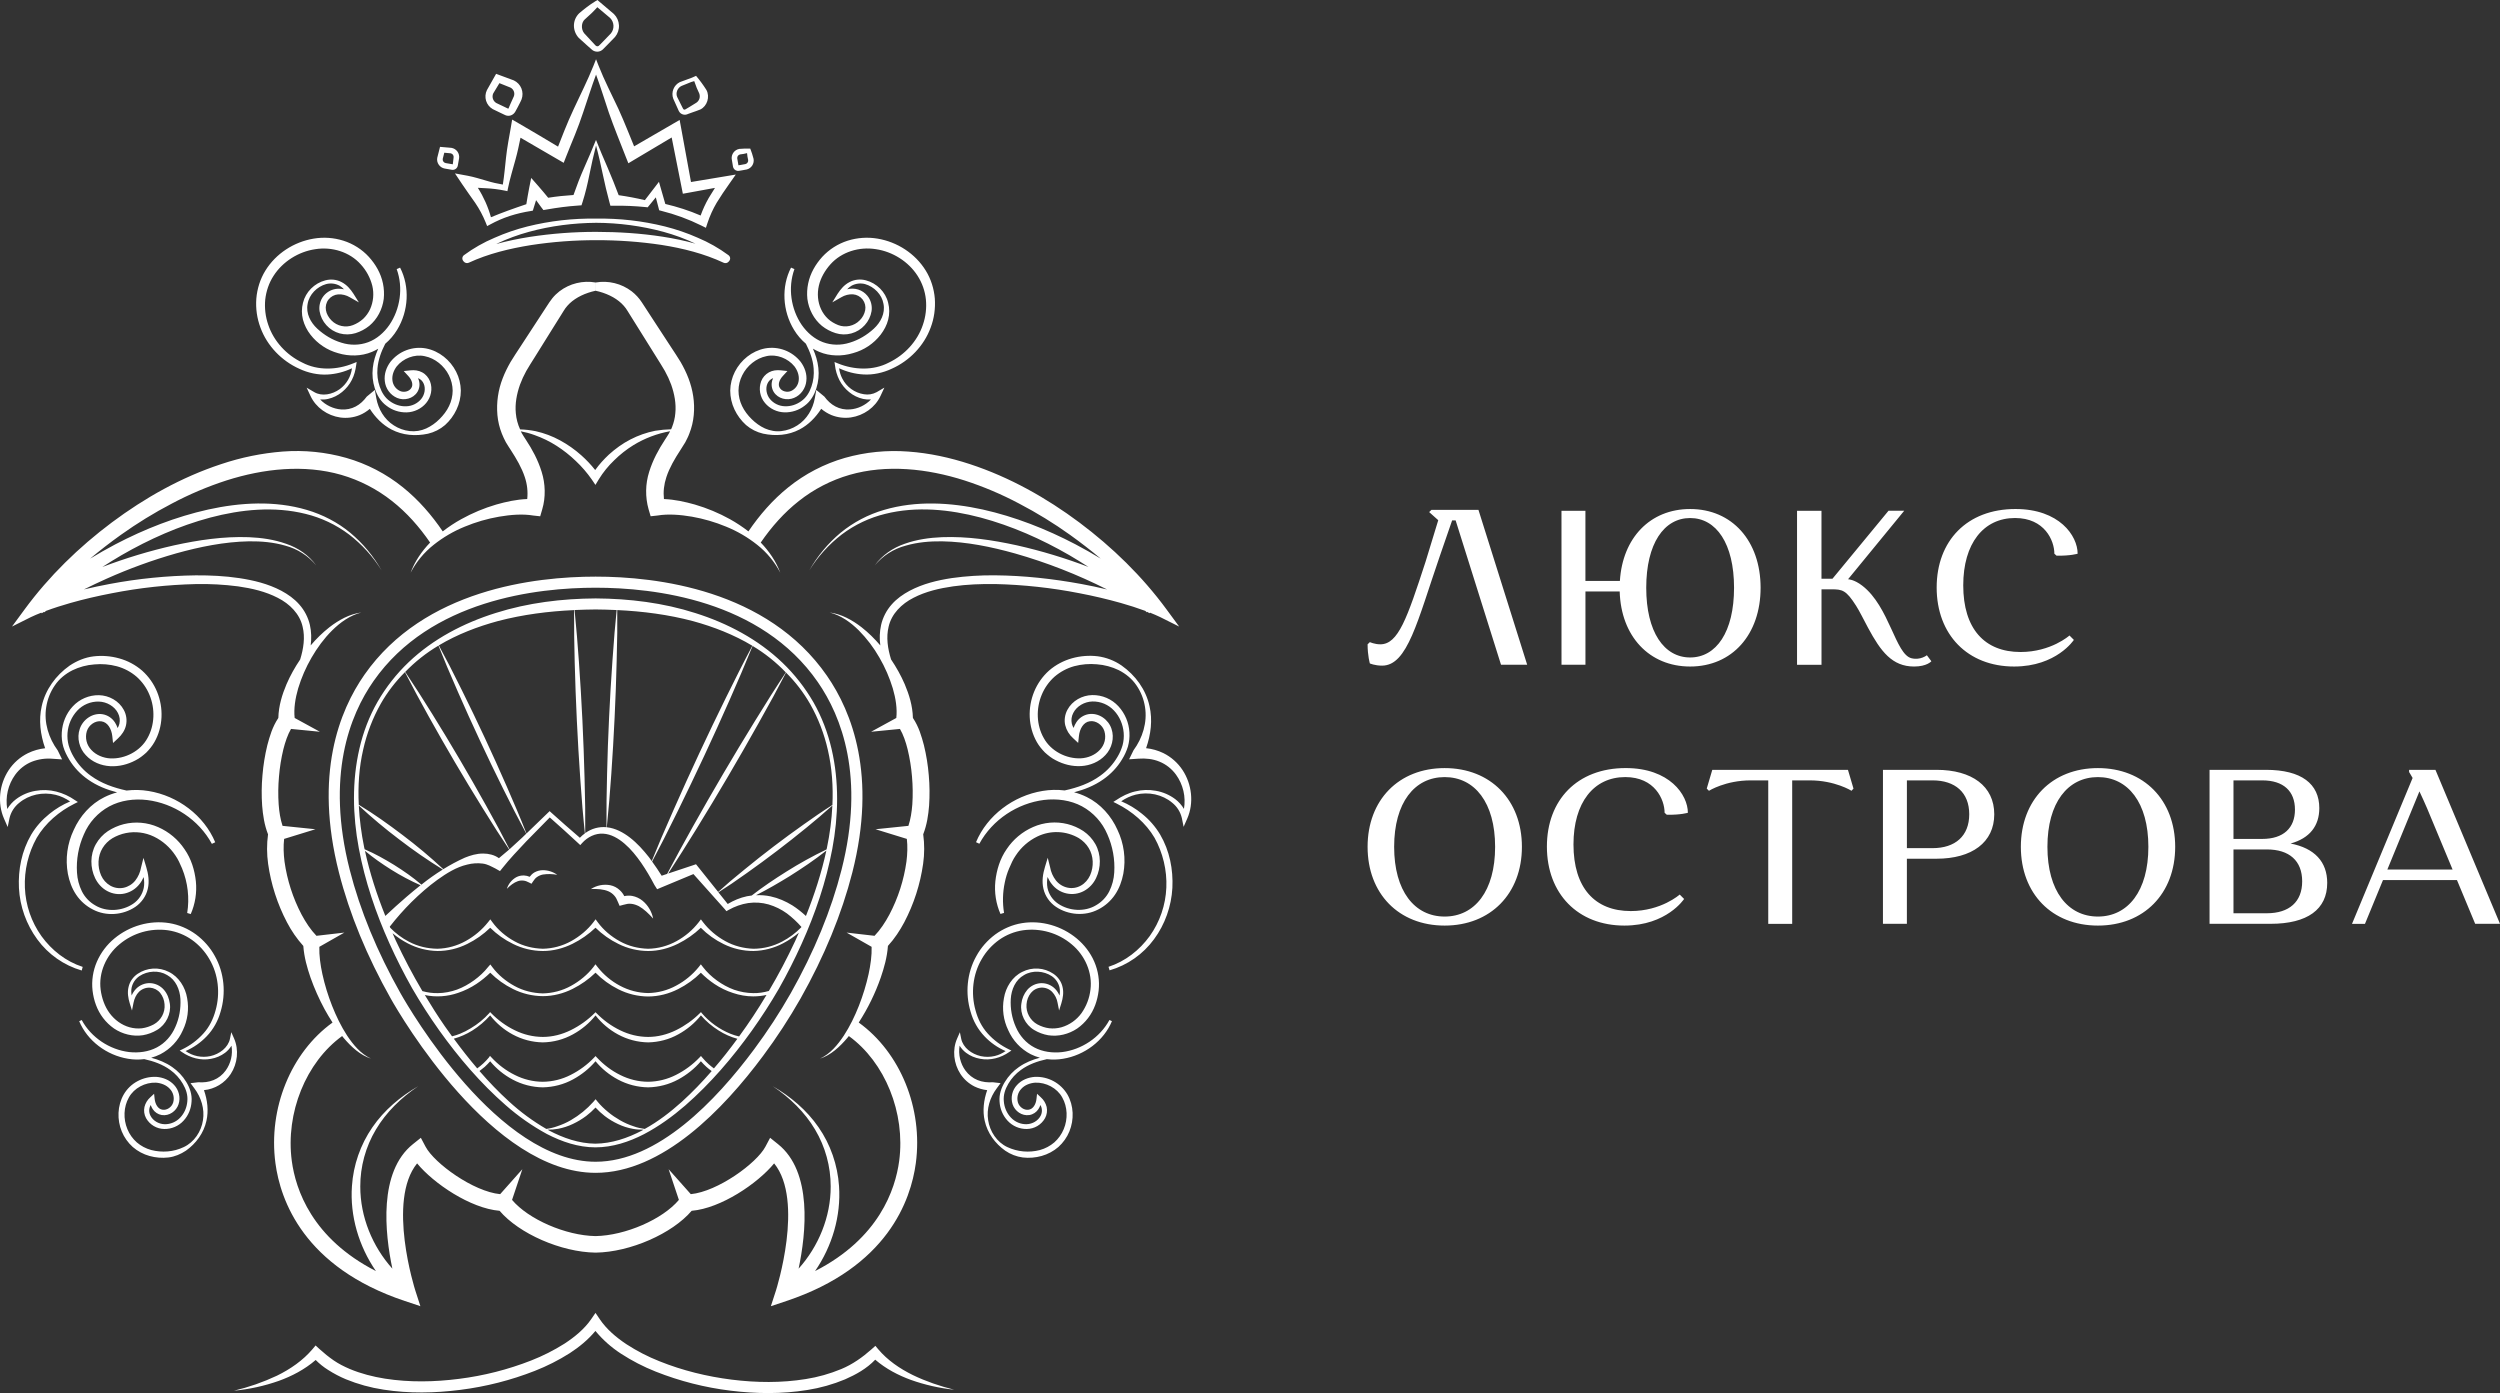 <?xml version="1.0" encoding="UTF-8"?> <svg xmlns="http://www.w3.org/2000/svg" viewBox="0 0 183.598 102.305" fill="none"><rect x="0" y="0" width="183.598" height="102.305" fill="#333333" stroke="none"/><path d="M67.033 100.981C67.997 101.449 69.025 101.795 70.072 102.06C68.99 101.945 67.924 101.704 66.898 101.34C65.976 101.002 65.068 100.536 64.276 99.854C63.647 100.516 62.85 100.952 62.057 101.3C61.17 101.669 60.241 101.931 59.292 102.08C57.414 102.385 55.516 102.36 53.646 102.129C51.766 101.899 49.922 101.43 48.161 100.732C47.264 100.377 46.405 99.933 45.596 99.407C44.892 98.95 44.262 98.389 43.727 97.743C43.176 98.407 42.521 98.934 41.839 99.378C41.027 99.892 40.168 100.327 39.274 100.677C37.514 101.367 35.676 101.835 33.801 102.071C31.937 102.309 30.041 102.346 28.166 102.054C27.217 101.911 26.288 101.655 25.399 101.291C24.947 101.101 24.512 100.872 24.098 100.607C23.766 100.4 23.459 100.155 23.184 99.876C22.367 100.581 21.429 101.065 20.474 101.411C19.411 101.786 18.307 102.027 17.185 102.131C18.269 101.875 19.323 101.507 20.331 101.033C21.325 100.548 22.251 99.908 22.954 99.076L23.176 98.81L23.467 99.076C23.795 99.375 24.138 99.652 24.504 99.905C24.87 100.158 25.271 100.358 25.683 100.535C26.508 100.881 27.388 101.106 28.279 101.248C30.066 101.527 31.903 101.494 33.71 101.262C35.524 101.034 37.303 100.582 39.006 99.915C39.857 99.582 40.674 99.169 41.447 98.682C42.205 98.188 42.921 97.6 43.421 96.872L43.733 96.417L44.042 96.875C44.538 97.612 45.244 98.212 46.001 98.716C46.768 99.214 47.583 99.635 48.433 99.971C50.132 100.653 51.926 101.092 53.736 101.32C55.548 101.547 57.388 101.566 59.177 101.277C60.068 101.136 60.941 100.891 61.775 100.545C62.609 100.201 63.343 99.678 64.007 99.088L64.287 98.839L64.497 99.088C65.176 99.893 66.075 100.51 67.033 100.981ZM33.412 12.735L34.351 12.908C34.82 12.996 35.278 13.146 35.739 13.276C36.131 13.398 36.527 13.486 36.928 13.554C37.033 12.894 37.091 12.225 37.164 11.559C37.242 10.823 37.387 10.101 37.512 9.374L37.612 8.782L38.144 9.088C39.095 9.637 40.039 10.205 40.983 10.769C41.139 10.379 41.288 9.988 41.444 9.6C41.655 9.058 41.895 8.531 42.136 8.002C42.623 6.948 43.153 5.91 43.583 4.832L43.773 4.35L43.962 4.832C44.384 5.913 44.927 6.945 45.417 7.998C45.661 8.524 45.878 9.062 46.1 9.597C46.26 9.979 46.414 10.362 46.569 10.748L49.408 9.101L49.912 8.808L50.017 9.377L50.746 13.367L53.2 12.959L54.036 12.819L53.552 13.508C53.228 13.96 52.92 14.423 52.628 14.897C52.354 15.363 52.13 15.857 51.96 16.37L51.841 16.731L51.504 16.563C50.568 16.1 49.585 15.739 48.572 15.486L48.409 15.443L48.37 15.288L48.163 14.494L47.649 15.122L47.563 15.226L47.419 15.209C46.654 15.132 45.885 15.098 45.116 15.108L44.828 15.111L44.751 14.826C44.574 14.168 44.416 13.505 44.276 12.837C44.13 12.153 43.971 11.422 43.773 10.686C43.59 11.403 43.425 12.126 43.28 12.852C43.142 13.542 42.992 14.178 42.787 14.822L42.705 15.077L42.431 15.098C41.668 15.15 40.911 15.252 40.16 15.384L39.909 15.427L39.755 15.229C39.621 15.057 39.497 14.877 39.369 14.699L39.189 15.281L39.131 15.469L38.974 15.498C38.455 15.578 37.942 15.699 37.441 15.859C36.942 16.022 36.459 16.234 36 16.484L35.775 16.604L35.67 16.342C35.466 15.837 35.209 15.355 34.903 14.904C34.588 14.456 34.259 13.999 33.949 13.538L33.412 12.735ZM35.092 13.792C35.518 14.46 35.843 15.189 36.055 15.953C36.47 15.781 36.886 15.62 37.306 15.466C37.752 15.307 38.199 15.145 38.653 14.996C38.721 14.594 38.785 14.191 38.865 13.789L39.01 13.067L39.519 13.646C39.771 13.935 40.018 14.225 40.258 14.523C40.875 14.425 41.498 14.36 42.117 14.321C42.351 13.643 42.616 12.963 42.897 12.328C43.212 11.607 43.512 10.93 43.77 10.275C44.029 10.946 44.325 11.621 44.635 12.341C44.911 12.985 45.182 13.661 45.435 14.334C46.083 14.427 46.724 14.547 47.358 14.699L48.079 13.762L48.393 13.352L48.537 13.856L48.86 14.979C49.742 15.187 50.614 15.464 51.454 15.828C51.612 15.386 51.806 14.965 52.042 14.549C52.193 14.292 52.349 14.043 52.507 13.798L50.51 14.163L50.148 14.228L50.076 13.864L49.327 10.096L46.576 11.734L46.146 11.991L45.959 11.523C45.741 10.985 45.529 10.445 45.322 9.903C45.115 9.363 44.901 8.823 44.714 8.274C44.398 7.344 44.117 6.399 43.773 5.479C43.431 6.399 43.14 7.339 42.822 8.269C42.635 8.818 42.444 9.367 42.222 9.903C42.006 10.442 41.777 10.974 41.57 11.515L41.397 11.958L40.979 11.715C40.061 11.182 39.14 10.652 38.226 10.114C38.118 10.641 38.01 11.168 37.865 11.686C37.67 12.4 37.451 13.109 37.304 13.831L37.264 14.038L37.065 13.997C36.596 13.901 36.121 13.843 35.642 13.822C35.459 13.815 35.275 13.804 35.092 13.792ZM32.224 12.099C32.173 12.028 32.136 11.946 32.116 11.86C32.097 11.773 32.095 11.684 32.11 11.597L32.113 11.582L32.315 10.785L33.146 10.857C33.235 10.871 33.32 10.902 33.397 10.948C33.474 10.995 33.54 11.056 33.593 11.129C33.646 11.202 33.684 11.284 33.704 11.372C33.725 11.459 33.728 11.55 33.713 11.639L33.621 12.159C33.612 12.208 33.594 12.255 33.567 12.298C33.54 12.34 33.505 12.377 33.463 12.406C33.423 12.435 33.376 12.455 33.327 12.466C33.278 12.477 33.228 12.478 33.178 12.469L32.655 12.377C32.48 12.345 32.326 12.245 32.224 12.099ZM32.513 11.673C32.503 11.743 32.52 11.813 32.561 11.869C32.602 11.926 32.663 11.964 32.732 11.977L33.253 12.066L33.312 11.568C33.324 11.498 33.308 11.427 33.268 11.369C33.227 11.311 33.166 11.271 33.096 11.259L32.628 11.216L32.513 11.673ZM35.758 6.619L36.32 5.624L36.434 5.422L36.658 5.505L37.716 5.897L37.72 5.898L37.738 5.905C37.989 6.025 38.187 6.234 38.292 6.492C38.396 6.751 38.4 7.039 38.303 7.3C38.248 7.436 38.209 7.494 38.163 7.594C38.118 7.684 38.072 7.774 38.024 7.864L37.881 8.129L37.84 8.204C37.768 8.33 37.653 8.426 37.517 8.475C37.381 8.521 37.233 8.514 37.102 8.454L37.025 8.417L36.751 8.287C36.56 8.194 36.402 8.125 36.189 8.015C35.954 7.881 35.778 7.662 35.698 7.403C35.618 7.144 35.64 6.863 35.758 6.619ZM36.448 7.565L36.976 7.817L37.249 7.947C37.269 7.956 37.304 7.975 37.31 7.975H37.32C37.326 7.975 37.333 7.973 37.339 7.97C37.344 7.966 37.349 7.963 37.35 7.957L37.352 7.949L37.377 7.888L37.496 7.609C37.568 7.432 37.671 7.222 37.735 7.079C37.782 6.96 37.782 6.827 37.736 6.708C37.691 6.588 37.602 6.49 37.487 6.432L36.677 6.107L36.222 6.861C36.166 6.986 36.158 7.127 36.2 7.257C36.242 7.386 36.33 7.496 36.448 7.565ZM42.503 2.782C42.278 2.539 42.151 2.222 42.148 1.89C42.147 1.72 42.181 1.551 42.247 1.393C42.314 1.236 42.411 1.094 42.534 0.975C42.908 0.659 43.293 0.354 43.72 0.094L43.878 0L43.983 0.095L43.988 0.098L45.077 1.022L45.081 1.025L45.089 1.033C45.31 1.252 45.442 1.547 45.456 1.858C45.471 2.17 45.368 2.476 45.168 2.715C44.972 2.927 44.802 3.093 44.616 3.283L44.342 3.56C44.307 3.597 44.241 3.673 44.151 3.72C44.042 3.78 43.919 3.804 43.796 3.791C43.673 3.777 43.557 3.727 43.465 3.645L43.388 3.576L43.097 3.319C42.898 3.134 42.72 2.988 42.503 2.782ZM42.898 2.438C43.042 2.602 43.243 2.809 43.413 2.994L43.678 3.278L43.741 3.345C43.775 3.379 43.82 3.398 43.868 3.4C43.9 3.399 43.932 3.391 43.96 3.375C43.998 3.349 44.032 3.318 44.061 3.283L44.332 3.005C44.508 2.823 44.707 2.627 44.861 2.457C44.994 2.295 45.063 2.089 45.053 1.879C45.043 1.669 44.956 1.47 44.808 1.321L43.867 0.529C43.578 0.852 43.269 1.147 42.944 1.427C42.694 1.648 42.656 2.133 42.898 2.438ZM53.735 11.666C53.72 11.497 53.768 11.329 53.871 11.194C53.973 11.059 54.122 10.967 54.288 10.937L54.298 10.935H54.306C54.568 10.909 54.845 10.905 55.098 10.912C55.19 11.146 55.278 11.408 55.34 11.66L55.342 11.666L55.343 11.676C55.371 11.844 55.335 12.016 55.243 12.158C55.15 12.301 55.008 12.403 54.843 12.445L54.483 12.511L54.31 12.54L54.258 12.549C54.179 12.559 54.099 12.545 54.029 12.508C53.958 12.471 53.901 12.413 53.865 12.342C53.851 12.315 53.841 12.286 53.835 12.255L53.824 12.202L53.796 12.029L53.735 11.666ZM54.142 11.626L54.199 11.958L54.228 12.13L54.231 12.14L54.239 12.138L54.414 12.11L54.745 12.049C54.875 12.02 54.97 11.876 54.943 11.746L54.946 11.761C54.904 11.592 54.876 11.42 54.863 11.246C54.68 11.291 54.518 11.327 54.343 11.341L54.36 11.338C54.294 11.35 54.235 11.386 54.194 11.439C54.154 11.493 54.135 11.559 54.142 11.626ZM49.443 7.246C49.36 7.019 49.364 6.769 49.454 6.544C49.543 6.32 49.713 6.136 49.929 6.029L49.936 6.028L49.939 6.027L50.52 5.813C50.715 5.744 50.906 5.676 51.118 5.57C51.392 5.893 51.644 6.235 51.87 6.593L51.882 6.613C52.147 7.104 51.941 7.793 51.432 8.04C51.206 8.135 51.04 8.184 50.841 8.256C50.745 8.289 50.65 8.323 50.555 8.359L50.478 8.389C50.383 8.428 50.279 8.435 50.179 8.412C50.079 8.388 49.989 8.335 49.921 8.258C49.863 8.193 49.836 8.119 49.82 8.085L49.696 7.809C49.609 7.618 49.53 7.452 49.443 7.246ZM49.736 7.131L50.001 7.663L50.137 7.933C50.148 7.965 50.165 7.994 50.187 8.02C50.202 8.034 50.219 8.043 50.239 8.05C50.258 8.055 50.279 8.055 50.298 8.05L50.324 8.038L50.383 8.004C50.472 7.953 50.558 7.9 50.645 7.848C50.808 7.744 51.011 7.627 51.144 7.54C51.25 7.468 51.328 7.362 51.366 7.24C51.403 7.118 51.398 6.986 51.352 6.867L51.363 6.887C51.293 6.745 51.227 6.601 51.167 6.454C51.108 6.301 51.049 6.136 50.984 5.957C50.843 5.986 50.681 6.053 50.524 6.12C50.37 6.186 50.215 6.249 50.059 6.308C49.758 6.438 49.595 6.83 49.736 7.131ZM53.5 18.743C53.531 18.765 53.558 18.793 53.578 18.826C53.598 18.858 53.612 18.895 53.618 18.933C53.624 18.971 53.623 19.009 53.613 19.047C53.604 19.084 53.588 19.119 53.565 19.15L53.554 19.164L53.543 19.176L53.515 19.211L53.512 19.215C53.468 19.267 53.408 19.303 53.341 19.317C53.275 19.332 53.206 19.324 53.144 19.296C51.716 18.629 50.154 18.234 48.577 17.986C46.991 17.749 45.39 17.634 43.786 17.639C42.183 17.636 40.583 17.757 38.999 17.999C37.425 18.252 35.856 18.632 34.429 19.293L34.42 19.296C34.359 19.323 34.291 19.33 34.226 19.314C34.161 19.299 34.103 19.263 34.06 19.212L34.03 19.175L34.023 19.166C33.998 19.136 33.979 19.102 33.968 19.065C33.956 19.028 33.952 18.989 33.955 18.95C33.959 18.911 33.97 18.874 33.988 18.84C34.006 18.805 34.03 18.775 34.06 18.75L34.072 18.74C34.767 18.227 35.521 17.799 36.317 17.463C37.098 17.117 37.907 16.839 38.735 16.631C40.385 16.221 42.082 16.027 43.782 16.055C45.482 16.027 47.178 16.221 48.828 16.63C49.654 16.839 50.465 17.114 51.248 17.462C52.044 17.796 52.797 18.224 53.493 18.736L53.494 18.737L53.5 18.743ZM51.075 17.895C50.319 17.536 49.533 17.246 48.726 17.026C47.114 16.592 45.452 16.369 43.783 16.363C42.111 16.377 40.443 16.587 38.84 17.027C38.04 17.245 37.261 17.532 36.511 17.886L36.451 17.918C37.258 17.696 38.079 17.528 38.901 17.398C40.517 17.15 42.151 17.026 43.786 17.028C45.417 17.031 47.051 17.132 48.671 17.384C49.478 17.511 50.285 17.674 51.075 17.895ZM56.181 25.588C56.664 25.499 57.163 25.543 57.623 25.715C58.084 25.888 58.489 26.182 58.796 26.567C59.093 26.962 59.282 27.47 59.215 27.991C59.164 28.51 58.822 29.017 58.31 29.223C57.802 29.437 57.135 29.291 56.819 28.78C56.744 28.655 56.696 28.517 56.677 28.372C56.658 28.228 56.67 28.082 56.711 27.942C56.728 27.883 56.75 27.825 56.776 27.769C56.68 27.806 56.594 27.862 56.521 27.934C56.449 28.007 56.391 28.093 56.353 28.188C56.207 28.542 56.29 28.992 56.545 29.304C56.802 29.62 57.21 29.824 57.632 29.835C58.057 29.856 58.493 29.717 58.844 29.46C59.208 29.205 59.439 28.835 59.589 28.397C59.74 27.968 59.793 27.507 59.753 27.054C59.704 26.42 59.481 25.819 59.184 25.243C58.84 24.953 58.546 24.609 58.313 24.225C57.463 22.838 57.371 21.051 58.093 19.653L58.342 19.762C57.844 21.143 58.092 22.708 58.878 23.861C59.275 24.433 59.815 24.898 60.44 25.13C61.064 25.361 61.756 25.373 62.409 25.164C63.065 24.967 63.663 24.606 64.171 24.14C64.67 23.68 65.023 23.015 64.883 22.317C64.772 21.631 64.191 21.048 63.523 20.861C63.188 20.775 62.833 20.82 62.53 20.987C62.413 21.059 62.307 21.147 62.213 21.247C62.48 21.174 62.763 21.18 63.028 21.264C63.292 21.349 63.526 21.508 63.701 21.724C63.957 22.034 64.066 22.456 64.007 22.849C63.944 23.233 63.77 23.591 63.507 23.878C63.244 24.173 62.901 24.385 62.52 24.488C62.14 24.592 61.737 24.583 61.361 24.463C60.996 24.349 60.656 24.168 60.357 23.929C60.061 23.682 59.817 23.379 59.638 23.038C59.458 22.699 59.342 22.33 59.293 21.949C59.253 21.571 59.273 21.189 59.351 20.817C59.505 20.066 59.893 19.41 60.388 18.861C60.898 18.311 61.541 17.903 62.255 17.675C62.963 17.453 63.713 17.401 64.445 17.524C65.892 17.766 67.216 18.621 67.986 19.871C68.372 20.492 68.593 21.209 68.653 21.93C68.703 22.652 68.603 23.383 68.349 24.053C67.857 25.406 66.781 26.505 65.488 27.08C64.854 27.379 64.119 27.542 63.413 27.5C62.793 27.465 62.185 27.31 61.623 27.043C61.657 27.305 61.733 27.561 61.854 27.795C62.008 28.101 62.233 28.366 62.511 28.568C62.788 28.769 63.109 28.902 63.448 28.953C63.765 29.008 64.092 28.955 64.376 28.802L64.949 28.466L64.664 29.077C64.268 29.927 63.425 30.52 62.484 30.657C62.003 30.724 61.512 30.665 61.062 30.484C60.789 30.369 60.535 30.213 60.309 30.022C59.903 30.654 59.374 31.197 58.721 31.538C57.9 31.971 56.951 32.042 56.041 31.847C55.577 31.74 55.147 31.522 54.786 31.212C54.432 30.893 54.146 30.507 53.942 30.077C53.735 29.641 53.628 29.164 53.627 28.682C53.636 28.199 53.754 27.724 53.973 27.294C54.407 26.443 55.216 25.777 56.181 25.588ZM54.509 27.562C54.333 27.912 54.239 28.297 54.235 28.689C54.235 29.076 54.327 29.463 54.497 29.818C54.665 30.172 54.921 30.503 55.198 30.776C55.477 31.051 55.803 31.296 56.176 31.465C56.551 31.628 56.974 31.713 57.39 31.658C57.804 31.611 58.202 31.468 58.553 31.242C59.259 30.797 59.698 30.035 59.839 29.246L59.948 28.635L60.543 29.127C60.763 29.427 61.033 29.684 61.355 29.851C61.677 30.022 62.047 30.097 62.422 30.068C62.991 30.031 63.56 29.761 63.964 29.337C63.768 29.352 63.573 29.337 63.387 29.297C63.008 29.212 62.654 29.038 62.356 28.789C62.058 28.549 61.814 28.249 61.641 27.908C61.47 27.568 61.361 27.201 61.319 26.823L61.286 26.585L61.53 26.686C62.732 27.178 64.132 27.229 65.277 26.628C66.441 26.072 67.375 25.058 67.777 23.852C67.983 23.255 68.058 22.621 67.997 21.992C67.932 21.371 67.722 20.774 67.383 20.249C66.713 19.205 65.549 18.478 64.325 18.299C63.101 18.1 61.801 18.499 60.988 19.41C60.584 19.862 60.264 20.414 60.135 20.986C60.004 21.563 60.051 22.181 60.299 22.708C60.422 22.974 60.594 23.214 60.808 23.415C61.021 23.613 61.286 23.767 61.557 23.874C62.09 24.082 62.726 23.949 63.135 23.527C63.343 23.325 63.484 23.063 63.54 22.778C63.565 22.642 63.561 22.503 63.529 22.368C63.497 22.234 63.437 22.108 63.354 21.998C63.268 21.888 63.16 21.796 63.037 21.73C62.914 21.664 62.779 21.625 62.64 21.614C62.34 21.599 62.042 21.675 61.785 21.83L61.122 22.206L61.518 21.569C61.737 21.234 62.008 20.91 62.386 20.718C62.752 20.519 63.2 20.48 63.593 20.588C64.38 20.795 65.035 21.435 65.226 22.239C65.33 22.633 65.331 23.062 65.229 23.468C65.128 23.877 64.925 24.251 64.674 24.58C64.161 25.241 63.448 25.717 62.641 25.935C61.851 26.175 60.943 26.173 60.158 25.838C60 25.772 59.847 25.694 59.7 25.607C59.9 26.052 60.045 26.521 60.099 27.018C60.155 27.516 60.109 28.033 59.952 28.516C59.808 28.988 59.525 29.483 59.097 29.792C58.675 30.123 58.15 30.297 57.614 30.283C57.34 30.277 57.071 30.212 56.824 30.094C56.577 29.975 56.357 29.806 56.181 29.596C55.997 29.379 55.875 29.118 55.825 28.838C55.775 28.559 55.8 28.271 55.897 28.004C56.004 27.722 56.209 27.488 56.473 27.343C56.74 27.196 57.045 27.167 57.323 27.194L57.828 27.248L57.483 27.622C57.224 27.905 57.109 28.26 57.274 28.497C57.426 28.745 57.812 28.843 58.103 28.712C58.256 28.641 58.388 28.531 58.486 28.393C58.583 28.255 58.643 28.093 58.658 27.925C58.701 27.574 58.568 27.204 58.345 26.908C57.874 26.32 57.039 25.987 56.29 26.154C55.532 26.307 54.855 26.859 54.509 27.562ZM19.126 24.056C18.873 23.379 18.77 22.654 18.824 21.933C18.884 21.211 19.105 20.495 19.49 19.872C20.259 18.623 21.583 17.768 23.03 17.525C23.762 17.401 24.513 17.453 25.221 17.677C25.928 17.901 26.584 18.312 27.087 18.863C27.584 19.411 27.97 20.067 28.124 20.818C28.201 21.188 28.221 21.572 28.182 21.95C28.134 22.33 28.016 22.701 27.836 23.039C27.657 23.38 27.414 23.683 27.118 23.93C26.82 24.169 26.479 24.351 26.114 24.465C25.739 24.58 25.329 24.589 24.948 24.486C24.57 24.383 24.23 24.172 23.968 23.88C23.706 23.592 23.532 23.234 23.468 22.85C23.439 22.651 23.451 22.449 23.504 22.255C23.556 22.061 23.648 21.88 23.774 21.724C23.901 21.57 24.058 21.444 24.237 21.354C24.415 21.265 24.609 21.214 24.809 21.204C24.964 21.194 25.115 21.214 25.264 21.247C25.17 21.146 25.063 21.058 24.945 20.987C24.643 20.819 24.287 20.775 23.952 20.863C23.281 21.048 22.702 21.633 22.592 22.319C22.452 23.016 22.808 23.682 23.304 24.141C23.811 24.608 24.411 24.969 25.066 25.165C25.719 25.374 26.411 25.363 27.035 25.132C27.66 24.901 28.201 24.434 28.597 23.861C29.384 22.71 29.632 21.144 29.133 19.764L29.382 19.654C30.103 21.052 30.012 22.84 29.162 24.226C28.929 24.611 28.635 24.955 28.292 25.245C27.995 25.822 27.773 26.422 27.722 27.054C27.682 27.51 27.737 27.97 27.887 28.397C28.039 28.835 28.267 29.206 28.632 29.462C28.98 29.72 29.419 29.857 29.842 29.837C30.051 29.83 30.255 29.779 30.443 29.687C30.63 29.596 30.796 29.466 30.93 29.305C31.185 28.994 31.27 28.543 31.122 28.189C31.084 28.094 31.027 28.008 30.955 27.935C30.882 27.863 30.795 27.807 30.7 27.77C30.725 27.827 30.747 27.885 30.764 27.944C30.805 28.083 30.817 28.23 30.798 28.374C30.78 28.518 30.731 28.657 30.656 28.781C30.339 29.292 29.672 29.438 29.165 29.225C28.918 29.119 28.704 28.949 28.545 28.732C28.386 28.516 28.288 28.26 28.26 27.993C28.195 27.47 28.382 26.963 28.679 26.567C28.986 26.183 29.391 25.888 29.852 25.716C30.313 25.544 30.811 25.5 31.295 25.59C32.257 25.779 33.067 26.446 33.498 27.298C33.717 27.724 33.835 28.204 33.843 28.684C33.843 29.168 33.732 29.649 33.525 30.081C33.323 30.511 33.037 30.897 32.684 31.215C32.323 31.525 31.892 31.744 31.429 31.852C30.521 32.047 29.57 31.973 28.748 31.541C28.096 31.202 27.567 30.659 27.16 30.026C26.934 30.214 26.685 30.376 26.408 30.487C25.957 30.668 25.467 30.728 24.986 30.66C24.045 30.524 23.202 29.931 22.805 29.082L22.52 28.471L23.095 28.806C23.359 28.959 23.696 29.008 24.023 28.959C24.352 28.911 24.673 28.776 24.953 28.576C25.198 28.395 25.404 28.166 25.558 27.903C25.712 27.64 25.811 27.348 25.849 27.045C25.287 27.313 24.679 27.469 24.058 27.505C23.352 27.545 22.617 27.383 21.983 27.084C20.694 26.507 19.619 25.408 19.126 24.056ZM19.7 23.852C20.103 25.058 21.036 26.072 22.199 26.627C23.344 27.229 24.744 27.18 25.947 26.684L26.192 26.585L26.157 26.821C26.108 27.197 26.013 27.571 25.836 27.908C25.662 28.249 25.419 28.549 25.121 28.789C24.822 29.037 24.468 29.212 24.088 29.297C23.899 29.339 23.705 29.352 23.512 29.336C23.915 29.761 24.487 30.029 25.053 30.07C25.428 30.099 25.803 30.022 26.121 29.853C26.444 29.684 26.714 29.427 26.934 29.127L27.529 28.635L27.637 29.246C27.777 30.035 28.218 30.797 28.924 31.242C29.27 31.467 29.672 31.612 30.087 31.658C30.502 31.704 30.921 31.637 31.301 31.465C31.665 31.296 31.997 31.063 32.279 30.776C32.556 30.501 32.814 30.172 32.979 29.818C33.15 29.466 33.24 29.08 33.243 28.689C33.238 28.298 33.144 27.912 32.969 27.562C32.622 26.86 31.946 26.307 31.187 26.157C30.437 25.99 29.603 26.323 29.132 26.911C28.908 27.207 28.776 27.575 28.819 27.928C28.835 28.096 28.895 28.257 28.992 28.395C29.089 28.533 29.221 28.642 29.374 28.713C29.665 28.848 30.051 28.748 30.202 28.5C30.367 28.263 30.253 27.908 29.993 27.623L29.65 27.25L30.155 27.197C30.431 27.168 30.737 27.198 31.005 27.346C31.272 27.487 31.476 27.736 31.582 28.007C31.793 28.556 31.651 29.174 31.296 29.599C30.943 30.025 30.403 30.273 29.862 30.285C29.326 30.298 28.802 30.125 28.379 29.794C27.952 29.486 27.669 28.991 27.525 28.519C27.37 28.035 27.32 27.525 27.378 27.021C27.431 26.524 27.58 26.053 27.777 25.61C27.63 25.698 27.477 25.775 27.319 25.841C26.535 26.173 25.625 26.178 24.836 25.938C24.03 25.719 23.317 25.244 22.804 24.583C22.546 24.254 22.356 23.875 22.248 23.471C22.145 23.067 22.146 22.644 22.251 22.241C22.444 21.438 23.098 20.796 23.885 20.591C24.277 20.483 24.725 20.522 25.092 20.721C25.467 20.912 25.741 21.237 25.958 21.572L26.355 22.207L25.692 21.832C25.435 21.677 25.137 21.603 24.837 21.618C24.698 21.629 24.563 21.668 24.44 21.734C24.317 21.8 24.209 21.891 24.123 22.001C24.039 22.111 23.98 22.237 23.948 22.371C23.916 22.505 23.912 22.645 23.937 22.781C23.978 23.055 24.138 23.322 24.343 23.532C24.751 23.952 25.386 24.085 25.919 23.877C26.195 23.771 26.449 23.615 26.669 23.418C26.882 23.215 27.055 22.977 27.178 22.711C27.42 22.171 27.478 21.566 27.342 20.99C27.194 20.401 26.901 19.859 26.49 19.413C25.676 18.502 24.376 18.103 23.151 18.301C21.926 18.481 20.763 19.208 20.093 20.252C19.753 20.772 19.55 21.375 19.479 21.995C19.419 22.623 19.494 23.256 19.7 23.852ZM81.476 74.907L81.66 74.994C81.059 76.435 79.648 77.497 78.072 77.755C77.679 77.823 77.277 77.832 76.881 77.783C76.194 77.934 75.533 78.167 74.974 78.577C74.597 78.846 74.281 79.193 74.048 79.594C73.812 79.995 73.674 80.426 73.72 80.879C73.753 81.323 73.937 81.756 74.239 82.073C74.535 82.394 74.974 82.577 75.399 82.56C75.821 82.549 76.237 82.307 76.422 81.945C76.487 81.822 76.52 81.685 76.517 81.546C76.515 81.407 76.477 81.271 76.407 81.151C76.372 81.255 76.324 81.355 76.263 81.448C76.19 81.563 76.093 81.661 75.979 81.737C75.866 81.812 75.738 81.864 75.603 81.887C75.045 81.977 74.527 81.593 74.364 81.099C74.287 80.854 74.277 80.594 74.334 80.344C74.392 80.094 74.515 79.865 74.691 79.679C75.03 79.303 75.52 79.119 76 79.084C76.478 79.063 76.952 79.173 77.373 79.4C77.794 79.628 78.146 79.966 78.39 80.378C78.864 81.204 78.889 82.23 78.534 83.093C78.359 83.526 78.078 83.919 77.728 84.234C77.372 84.544 76.943 84.768 76.494 84.894C76.044 85.02 75.574 85.058 75.11 85.004C74.648 84.941 74.207 84.77 73.822 84.505C73.077 83.976 72.517 83.21 72.318 82.319C72.148 81.575 72.243 80.791 72.498 80.06C72.178 80.025 71.866 79.935 71.576 79.796C71.155 79.586 70.797 79.27 70.538 78.878C70.032 78.105 69.922 77.101 70.293 76.263L70.493 75.806L70.591 76.291C70.655 76.604 70.848 76.897 71.108 77.113C71.368 77.331 71.689 77.484 72.028 77.562C72.368 77.634 72.725 77.633 73.066 77.549C73.348 77.482 73.612 77.354 73.851 77.191C73.268 76.939 72.742 76.572 72.305 76.112C71.818 75.601 71.466 74.977 71.279 74.296C70.875 72.961 71.006 71.451 71.701 70.215C72.039 69.594 72.519 69.05 73.092 68.624C73.668 68.205 74.344 67.91 75.054 67.795C76.478 67.564 77.965 68.001 79.07 68.917C79.621 69.375 80.076 69.958 80.363 70.625C80.651 71.29 80.765 72.033 80.683 72.754C80.597 73.472 80.359 74.177 79.905 74.769C79.681 75.063 79.413 75.322 79.109 75.534C78.799 75.742 78.455 75.892 78.092 75.979C77.729 76.067 77.352 76.083 76.982 76.028C76.616 75.964 76.264 75.833 75.945 75.641C75.291 75.254 74.897 74.457 75.007 73.713C75.048 73.338 75.2 72.983 75.442 72.693C75.568 72.547 75.723 72.428 75.896 72.343C76.07 72.259 76.259 72.211 76.452 72.202C76.644 72.197 76.835 72.231 77.013 72.303C77.191 72.375 77.353 72.483 77.487 72.621C77.628 72.766 77.732 72.933 77.811 73.112C77.846 72.922 77.847 72.728 77.814 72.538C77.739 72.191 77.534 71.887 77.242 71.688C76.651 71.294 75.817 71.239 75.207 71.607C74.569 71.958 74.272 72.675 74.23 73.366C74.189 74.07 74.316 74.773 74.6 75.417C74.876 76.061 75.35 76.604 75.962 76.925C76.573 77.248 77.299 77.344 78.006 77.264C79.421 77.087 80.772 76.207 81.476 74.907ZM76.371 77.677C76.139 77.615 75.914 77.53 75.698 77.422C74.963 77.041 74.38 76.42 74.046 75.661C73.69 74.928 73.578 74.099 73.729 73.297C73.86 72.503 74.342 71.726 75.077 71.372C75.435 71.19 75.835 71.107 76.236 71.131C76.637 71.155 77.024 71.287 77.357 71.511C77.69 71.733 77.948 72.088 78.033 72.485C78.129 72.884 78.062 73.294 77.948 73.67L77.779 74.21L77.668 73.647C77.617 73.342 77.475 73.06 77.262 72.836C77.158 72.732 77.033 72.651 76.895 72.598C76.758 72.546 76.611 72.522 76.464 72.53C76.318 72.54 76.176 72.579 76.046 72.646C75.916 72.713 75.801 72.806 75.708 72.919C75.52 73.156 75.409 73.445 75.388 73.748C75.331 74.354 75.662 74.946 76.186 75.232C76.452 75.374 76.75 75.478 77.052 75.515C77.354 75.549 77.661 75.523 77.954 75.442C78.545 75.269 79.062 74.904 79.424 74.405C79.784 73.894 80.01 73.301 80.082 72.68C80.243 71.437 79.68 70.156 78.7 69.347C78.211 68.936 77.641 68.631 77.027 68.454C76.413 68.277 75.769 68.23 75.136 68.318C74.504 68.411 73.903 68.651 73.38 69.019C72.861 69.392 72.416 69.874 72.097 70.435C71.441 71.55 71.289 72.936 71.639 74.19C71.809 74.824 72.093 75.41 72.534 75.897C72.966 76.38 73.514 76.786 74.099 77.067L74.278 77.153L74.125 77.253C73.511 77.686 72.733 77.903 71.985 77.758C71.607 77.695 71.25 77.542 70.943 77.313C70.755 77.171 70.596 76.995 70.473 76.794C70.365 77.429 70.526 78.112 70.902 78.622C71.132 78.934 71.441 79.178 71.792 79.321C72.143 79.465 72.531 79.506 72.916 79.48L73.482 79.546L73.194 79.936C72.705 80.59 72.433 81.438 72.57 82.27C72.692 83.095 73.214 83.883 73.978 84.241C74.726 84.59 75.572 84.667 76.37 84.458C76.759 84.351 77.12 84.16 77.428 83.897C77.726 83.632 77.965 83.297 78.119 82.924C78.431 82.182 78.405 81.289 78.01 80.596C77.629 79.9 76.808 79.478 76.024 79.51C75.636 79.539 75.253 79.685 75.002 79.965C74.877 80.096 74.788 80.258 74.745 80.434C74.702 80.61 74.707 80.794 74.757 80.969C74.858 81.301 75.213 81.551 75.54 81.496C75.87 81.455 76.076 81.097 76.118 80.706L76.16 80.326L76.439 80.586C76.649 80.772 76.798 81.018 76.866 81.291C76.926 81.57 76.885 81.862 76.75 82.114C76.616 82.353 76.422 82.553 76.187 82.693C75.952 82.833 75.684 82.909 75.41 82.912C75.145 82.917 74.881 82.864 74.638 82.76C74.394 82.654 74.175 82.499 73.995 82.303C73.642 81.918 73.434 81.422 73.407 80.899C73.36 80.387 73.542 79.862 73.802 79.448C74.063 79.019 74.412 78.65 74.825 78.365C75.296 78.033 75.825 77.822 76.371 77.677ZM86.848 56.555C86.494 56.02 86.006 55.588 85.431 55.304C85.034 55.113 84.606 54.992 84.168 54.946C84.521 53.943 84.653 52.87 84.418 51.852C84.15 50.636 83.384 49.591 82.366 48.873C81.842 48.512 81.24 48.28 80.61 48.196C79.978 48.122 79.337 48.172 78.725 48.344C78.111 48.518 77.529 48.822 77.044 49.244C76.565 49.672 76.19 50.204 75.946 50.799C75.464 51.976 75.5 53.37 76.145 54.498C76.305 54.781 76.514 55.032 76.74 55.263C76.982 55.48 77.237 55.688 77.529 55.831C78.098 56.133 78.74 56.299 79.402 56.26C80.056 56.221 80.719 55.955 81.182 55.451C81.651 54.957 81.859 54.191 81.626 53.52C81.405 52.847 80.696 52.323 79.941 52.447C79.759 52.479 79.585 52.549 79.43 52.652C79.276 52.754 79.145 52.888 79.045 53.044C78.96 53.173 78.893 53.313 78.844 53.46C78.785 53.362 78.741 53.255 78.714 53.143C78.654 52.878 78.692 52.599 78.82 52.359C79.072 51.859 79.643 51.532 80.223 51.516C80.52 51.509 80.814 51.564 81.088 51.679C81.361 51.794 81.607 51.965 81.81 52.181C82.225 52.615 82.474 53.21 82.523 53.818C82.548 54.122 82.521 54.428 82.443 54.723C82.356 55.022 82.232 55.309 82.072 55.575C81.753 56.122 81.323 56.596 80.808 56.965C80.042 57.527 79.133 57.843 78.189 58.049C77.652 57.984 77.108 57.995 76.574 58.084C74.423 58.434 72.496 59.885 71.678 61.849L71.923 61.965C72.884 60.188 74.73 58.99 76.668 58.748C77.634 58.633 78.627 58.768 79.458 59.215C80.295 59.669 80.952 60.395 81.323 61.273C81.716 62.152 81.889 63.113 81.829 64.075C81.803 64.553 81.68 65.021 81.468 65.451C81.251 65.883 80.911 66.241 80.491 66.481C79.658 66.986 78.516 66.912 77.71 66.368C77.307 66.099 77.025 65.681 76.926 65.205C76.88 64.94 76.882 64.668 76.933 64.404C77.01 64.581 77.106 64.753 77.23 64.909C77.498 65.267 77.885 65.516 78.321 65.612C78.756 65.708 79.212 65.645 79.605 65.433C79.994 65.22 80.305 64.889 80.494 64.487C80.865 63.719 80.878 62.762 80.444 61.989C80.228 61.607 79.926 61.28 79.563 61.033C79.204 60.797 78.808 60.622 78.392 60.518C77.549 60.308 76.66 60.385 75.866 60.737C75.077 61.082 74.404 61.646 73.926 62.363C73.436 63.069 73.191 63.89 73.099 64.711C73.012 65.539 73.148 66.381 73.473 67.12L73.736 67.042C73.616 66.303 73.634 65.549 73.789 64.817C73.861 64.456 73.968 64.106 74.112 63.77C74.256 63.433 74.396 63.111 74.602 62.817C74.994 62.221 75.54 61.742 76.181 61.432C76.66 61.2 77.188 61.089 77.719 61.11C78.251 61.131 78.768 61.283 79.228 61.551C79.52 61.735 79.775 61.979 79.951 62.274C80.314 62.86 80.343 63.635 80.056 64.282C79.912 64.597 79.682 64.867 79.385 65.034C79.088 65.203 78.739 65.259 78.405 65.189C78.066 65.118 77.762 64.931 77.546 64.659C77.326 64.375 77.179 64.041 77.118 63.686L76.945 62.994L76.745 63.654C76.589 64.168 76.498 64.726 76.629 65.27C76.75 65.812 77.098 66.293 77.55 66.597C78.452 67.204 79.677 67.302 80.659 66.788C81.147 66.543 81.577 66.164 81.888 65.701C82.201 65.238 82.392 64.704 82.496 64.164C82.695 63.07 82.544 61.942 82.064 60.939C81.617 59.934 80.827 59.033 79.813 58.534C79.515 58.386 79.203 58.268 78.88 58.185C79.63 57.989 80.36 57.703 81.01 57.246C81.568 56.859 82.052 56.354 82.402 55.769C82.586 55.476 82.731 55.16 82.833 54.83C82.928 54.491 82.966 54.139 82.944 53.788C82.906 53.076 82.622 52.399 82.141 51.874C81.897 51.607 81.598 51.395 81.265 51.252C80.932 51.109 80.572 51.039 80.21 51.046C79.48 51.061 78.743 51.457 78.386 52.134C78.209 52.466 78.141 52.875 78.228 53.255C78.319 53.626 78.522 53.96 78.808 54.212L79.18 54.559L79.235 54.053C79.292 53.519 79.576 53.027 80.03 52.97C80.477 52.894 80.967 53.237 81.105 53.692C81.177 53.931 81.184 54.185 81.126 54.427C81.067 54.669 80.944 54.891 80.771 55.07C80.425 55.447 79.903 55.662 79.373 55.691C78.3 55.737 77.175 55.156 76.655 54.205C76.113 53.259 76.077 52.039 76.504 51.023C76.714 50.513 77.038 50.058 77.449 49.692C77.869 49.333 78.362 49.071 78.893 48.923C79.434 48.781 79.995 48.734 80.552 48.785C81.112 48.826 81.659 48.973 82.165 49.218C82.669 49.475 83.134 49.849 83.456 50.326C83.784 50.798 83.999 51.348 84.087 51.911C84.274 53.048 83.905 54.208 83.241 55.105V55.108L82.92 55.763L83.611 55.716C84.137 55.678 84.669 55.734 85.149 55.934C85.63 56.128 86.053 56.462 86.365 56.89C86.624 57.249 86.809 57.657 86.91 58.089C87.01 58.521 87.023 58.968 86.949 59.405C86.781 59.125 86.562 58.88 86.302 58.683C85.883 58.371 85.396 58.162 84.881 58.074C84.374 57.981 83.853 57.998 83.353 58.125C82.853 58.243 82.388 58.477 81.964 58.764L81.762 58.893L82 59.011C83.137 59.577 84.156 60.445 84.79 61.528C85.398 62.619 85.711 63.917 85.655 65.182C85.603 66.464 85.179 67.702 84.434 68.745C83.689 69.775 82.637 70.605 81.408 71.002L81.487 71.261C82.797 70.882 83.945 70.078 84.751 68.976C85.558 67.887 86.025 66.556 86.099 65.204C86.165 63.852 85.897 62.477 85.199 61.286C84.847 60.699 84.392 60.18 83.856 59.755C83.395 59.379 82.891 59.076 82.34 58.845C82.666 58.623 83.026 58.451 83.411 58.357C83.875 58.243 84.365 58.241 84.829 58.34C85.29 58.444 85.731 58.652 86.086 58.952C86.441 59.236 86.69 59.632 86.793 60.075L86.924 60.723L87.192 60.112C87.688 58.974 87.537 57.606 86.848 56.555ZM14.979 80.06C15.235 80.792 15.329 81.577 15.159 82.319C14.962 83.21 14.4 83.976 13.655 84.505C13.273 84.758 12.833 84.949 12.366 85.004C11.902 85.058 11.433 85.02 10.983 84.894C10.528 84.768 10.107 84.543 9.749 84.234C9.398 83.92 9.122 83.529 8.942 83.093C8.588 82.23 8.614 81.204 9.086 80.378C9.326 79.962 9.678 79.623 10.102 79.4C10.52 79.176 10.993 79.064 11.477 79.084C11.956 79.119 12.447 79.305 12.786 79.679C13.129 80.043 13.28 80.603 13.111 81.099C12.95 81.594 12.43 81.977 11.875 81.887C11.74 81.864 11.612 81.813 11.498 81.737C11.384 81.662 11.286 81.563 11.212 81.448C11.152 81.355 11.104 81.255 11.068 81.151C10.999 81.271 10.961 81.407 10.958 81.546C10.956 81.685 10.989 81.822 11.054 81.945C11.239 82.307 11.656 82.549 12.078 82.561C12.503 82.576 12.941 82.394 13.238 82.073C13.541 81.756 13.724 81.323 13.757 80.878C13.804 80.426 13.665 79.997 13.428 79.592C13.195 79.192 12.88 78.845 12.503 78.576C11.944 78.168 11.283 77.934 10.595 77.781C10.199 77.832 9.798 77.823 9.405 77.755C7.828 77.497 6.416 76.435 5.817 74.996L6.001 74.909C6.703 76.207 8.056 77.087 9.474 77.261C10.18 77.341 10.907 77.245 11.518 76.922C12.13 76.601 12.604 76.058 12.879 75.414C13.168 74.774 13.286 74.068 13.251 73.364C13.208 72.67 12.911 71.957 12.271 71.605C11.663 71.236 10.83 71.293 10.239 71.685C9.946 71.884 9.74 72.188 9.666 72.535C9.628 72.724 9.636 72.917 9.669 73.109C9.746 72.93 9.852 72.763 9.993 72.618C10.127 72.48 10.288 72.372 10.466 72.3C10.644 72.228 10.836 72.194 11.028 72.2C11.22 72.208 11.41 72.256 11.583 72.34C11.757 72.425 11.912 72.544 12.038 72.69C12.293 72.984 12.421 73.345 12.474 73.71C12.582 74.455 12.189 75.251 11.535 75.638C11.216 75.83 10.864 75.961 10.497 76.025C10.13 76.083 9.748 76.063 9.388 75.976C9.024 75.89 8.68 75.739 8.37 75.53C8.067 75.318 7.799 75.06 7.575 74.766C7.121 74.174 6.883 73.468 6.797 72.751C6.714 72.029 6.828 71.287 7.117 70.622C7.407 69.959 7.85 69.373 8.409 68.914C9.513 68 11 67.562 12.425 67.792C13.136 67.907 13.812 68.202 14.388 68.621C14.96 69.047 15.44 69.591 15.779 70.212C16.475 71.448 16.604 72.956 16.201 74.294C16.017 74.962 15.662 75.608 15.175 76.109C14.737 76.569 14.211 76.936 13.629 77.188C13.89 77.373 14.188 77.501 14.501 77.565C14.815 77.629 15.139 77.627 15.452 77.559C15.789 77.484 16.104 77.33 16.371 77.11C16.63 76.893 16.825 76.601 16.888 76.288L16.986 75.803L17.188 76.26C17.557 77.098 17.448 78.103 16.943 78.875C16.724 79.206 16.434 79.484 16.095 79.689C15.755 79.894 15.374 80.022 14.979 80.06ZM14.281 79.937L13.992 79.547L14.56 79.48C14.944 79.509 15.331 79.465 15.682 79.321C16.032 79.181 16.342 78.937 16.571 78.623C16.76 78.362 16.895 78.066 16.969 77.752C17.042 77.438 17.053 77.113 17.001 76.795C16.877 76.997 16.715 77.175 16.531 77.315C16.224 77.544 15.867 77.697 15.489 77.761C14.74 77.904 13.962 77.686 13.351 77.256L13.349 77.254L13.196 77.153L13.375 77.068C13.968 76.784 14.5 76.387 14.94 75.898C15.381 75.411 15.665 74.825 15.834 74.192C16.185 72.939 16.034 71.551 15.378 70.438C15.056 69.879 14.619 69.396 14.094 69.022C13.571 68.654 12.969 68.413 12.336 68.319C11.703 68.231 11.059 68.278 10.445 68.455C9.831 68.633 9.262 68.937 8.772 69.349C7.792 70.157 7.227 71.438 7.392 72.683C7.472 73.3 7.687 73.917 8.049 74.406C8.413 74.899 8.932 75.282 9.519 75.443C9.811 75.524 10.118 75.55 10.421 75.517C10.722 75.479 11.019 75.375 11.287 75.234C11.813 74.949 12.143 74.357 12.084 73.749C12.064 73.447 11.952 73.158 11.764 72.92C11.671 72.807 11.556 72.715 11.426 72.648C11.296 72.582 11.154 72.543 11.009 72.533C10.862 72.525 10.715 72.548 10.578 72.601C10.44 72.653 10.315 72.733 10.21 72.836C9.997 73.047 9.865 73.339 9.804 73.648L9.693 74.211L9.525 73.671C9.411 73.296 9.343 72.886 9.44 72.487C9.526 72.088 9.782 71.734 10.115 71.512C10.449 71.288 10.836 71.157 11.236 71.132C11.637 71.108 12.037 71.191 12.395 71.374C13.13 71.727 13.613 72.506 13.743 73.298C13.892 74.1 13.781 74.929 13.427 75.663C13.093 76.422 12.51 77.043 11.774 77.423C11.558 77.533 11.333 77.617 11.103 77.679C11.647 77.823 12.176 78.034 12.65 78.366C13.059 78.649 13.414 79.019 13.673 79.448C13.933 79.864 14.116 80.387 14.068 80.899C14.039 81.412 13.838 81.92 13.48 82.303C13.127 82.692 12.601 82.925 12.064 82.912C11.79 82.909 11.523 82.833 11.288 82.693C11.053 82.553 10.859 82.353 10.725 82.114C10.589 81.862 10.548 81.57 10.61 81.291C10.677 81.018 10.826 80.772 11.036 80.586L11.316 80.326L11.358 80.706C11.401 81.096 11.605 81.455 11.935 81.496C12.261 81.551 12.619 81.302 12.718 80.969C12.769 80.794 12.773 80.61 12.73 80.434C12.687 80.258 12.598 80.096 12.473 79.965C12.221 79.686 11.837 79.538 11.451 79.51C10.667 79.478 9.847 79.9 9.465 80.596C9.071 81.289 9.045 82.182 9.356 82.924C9.509 83.298 9.748 83.632 10.048 83.897C10.352 84.159 10.715 84.35 11.104 84.456C11.897 84.659 12.75 84.601 13.496 84.24C14.26 83.883 14.783 83.095 14.905 82.271C15.041 81.439 14.769 80.59 14.281 79.937ZM6.073 71.008C4.844 70.612 3.793 69.783 3.047 68.752C2.303 67.709 1.879 66.471 1.828 65.189C1.776 63.915 2.075 62.651 2.692 61.536C3.325 60.452 4.344 59.583 5.481 59.018L5.72 58.9L5.517 58.77C5.097 58.474 4.627 58.258 4.129 58.132C3.629 58.005 3.108 57.988 2.6 58.081C2.085 58.168 1.598 58.377 1.179 58.691C0.924 58.883 0.704 59.13 0.532 59.413C0.458 58.976 0.471 58.528 0.571 58.096C0.671 57.664 0.856 57.256 1.116 56.897C1.429 56.469 1.851 56.136 2.334 55.941C2.822 55.751 3.348 55.676 3.87 55.723L4.561 55.77L4.24 55.113C3.577 54.215 3.208 53.057 3.396 51.919C3.484 51.355 3.698 50.807 4.027 50.333C4.348 49.855 4.811 49.482 5.317 49.227C5.822 48.981 6.369 48.834 6.929 48.794C7.485 48.741 8.046 48.788 8.586 48.931C9.121 49.078 9.618 49.341 10.032 49.699C10.441 50.063 10.77 50.519 10.977 51.031C11.404 52.044 11.366 53.266 10.826 54.212C10.306 55.165 9.182 55.744 8.109 55.698C7.578 55.669 7.057 55.453 6.71 55.077C6.537 54.898 6.414 54.677 6.356 54.435C6.297 54.193 6.304 53.939 6.376 53.701C6.514 53.243 7.003 52.901 7.451 52.976C7.905 53.034 8.187 53.525 8.246 54.06L8.301 54.566L8.673 54.219C8.941 53.971 9.17 53.646 9.254 53.263C9.337 52.882 9.28 52.484 9.095 52.141C8.738 51.465 8 51.07 7.271 51.054C6.909 51.047 6.55 51.118 6.217 51.26C5.884 51.403 5.585 51.615 5.34 51.881C4.85 52.404 4.58 53.097 4.537 53.795C4.515 54.144 4.551 54.498 4.648 54.836C4.746 55.178 4.906 55.486 5.079 55.776C5.429 56.361 5.915 56.867 6.471 57.253C7.119 57.71 7.85 57.996 8.601 58.192C8.279 58.276 7.966 58.393 7.668 58.542C6.654 59.04 5.864 59.943 5.417 60.946C4.937 61.949 4.786 63.077 4.985 64.171C5.089 64.711 5.281 65.246 5.593 65.708C5.903 66.17 6.333 66.548 6.823 66.795C7.802 67.309 9.029 67.21 9.931 66.605C10.383 66.3 10.731 65.819 10.853 65.276C10.983 64.733 10.892 64.175 10.736 63.661L10.536 63.001L10.363 63.692C10.302 64.047 10.155 64.382 9.935 64.667C9.719 64.938 9.416 65.125 9.078 65.197C8.743 65.265 8.395 65.21 8.098 65.041C7.8 64.868 7.565 64.605 7.426 64.29C7.141 63.644 7.17 62.869 7.532 62.281C7.712 61.986 7.96 61.738 8.255 61.559C8.552 61.385 8.898 61.248 9.242 61.18C9.939 61.04 10.662 61.132 11.303 61.44C11.938 61.744 12.487 62.23 12.881 62.824C13.087 63.118 13.227 63.441 13.371 63.777C13.795 64.812 13.925 65.945 13.748 67.05L14.008 67.128C14.335 66.388 14.469 65.548 14.384 64.719C14.293 63.895 14.047 63.077 13.555 62.37C13.078 61.653 12.405 61.089 11.617 60.744C10.822 60.393 9.933 60.316 9.089 60.525C8.674 60.63 8.278 60.805 7.919 61.04C7.555 61.286 7.254 61.614 7.039 61.998C6.605 62.769 6.618 63.726 6.988 64.495C7.177 64.885 7.484 65.231 7.877 65.439C8.269 65.652 8.739 65.718 9.17 65.616C9.6 65.514 9.983 65.268 10.252 64.916C10.376 64.761 10.471 64.589 10.549 64.411C10.597 64.678 10.607 64.95 10.556 65.212C10.457 65.688 10.176 66.106 9.772 66.376C8.965 66.919 7.824 66.992 6.991 66.488C6.571 66.249 6.231 65.891 6.014 65.458C5.803 65.028 5.68 64.56 5.654 64.082C5.593 63.121 5.766 62.159 6.158 61.28C6.529 60.402 7.186 59.676 8.023 59.222C8.856 58.774 9.85 58.64 10.814 58.755C12.753 58.995 14.599 60.195 15.56 61.972L15.805 61.856C14.986 59.892 13.059 58.441 10.909 58.091C10.376 58.002 9.832 57.991 9.295 58.057C8.35 57.85 7.442 57.534 6.674 56.973C6.159 56.604 5.729 56.129 5.41 55.581C5.251 55.314 5.126 55.028 5.04 54.729C4.962 54.435 4.935 54.129 4.959 53.825C5.005 53.214 5.257 52.637 5.673 52.189C5.875 51.972 6.121 51.8 6.395 51.685C6.668 51.57 6.963 51.515 7.259 51.523C7.84 51.54 8.411 51.868 8.663 52.366C8.79 52.612 8.83 52.892 8.768 53.151C8.742 53.263 8.698 53.37 8.638 53.468C8.59 53.321 8.522 53.18 8.437 53.049C8.336 52.894 8.205 52.761 8.051 52.659C7.897 52.556 7.724 52.487 7.542 52.454C6.785 52.33 6.078 52.855 5.858 53.528C5.624 54.198 5.83 54.966 6.301 55.458C6.762 55.964 7.426 56.228 8.081 56.267C8.742 56.305 9.385 56.14 9.954 55.838C10.245 55.694 10.502 55.487 10.742 55.271C10.968 55.04 11.177 54.788 11.337 54.505C11.984 53.379 12.02 51.984 11.536 50.808C11.293 50.213 10.917 49.68 10.438 49.251C9.951 48.83 9.378 48.523 8.758 48.352C8.145 48.18 7.505 48.129 6.873 48.203C6.239 48.278 5.635 48.535 5.116 48.88C4.099 49.598 3.332 50.643 3.064 51.859C2.831 52.878 2.963 53.951 3.315 54.951C2.876 54.998 2.449 55.12 2.051 55.313C1.475 55.596 0.98 56.036 0.635 56.562C-0.056 57.616 -0.206 58.982 0.297 60.125L0.565 60.736L0.697 60.088C0.799 59.645 1.049 59.249 1.404 58.965C1.76 58.665 2.198 58.456 2.661 58.353C3.125 58.254 3.615 58.256 4.079 58.37C4.463 58.462 4.824 58.636 5.149 58.858C4.603 59.087 4.093 59.394 3.633 59.768C3.105 60.191 2.639 60.708 2.29 61.299C1.593 62.492 1.325 63.865 1.391 65.217C1.464 66.579 1.933 67.889 2.739 68.988C3.545 70.09 4.693 70.894 6.003 71.274L6.073 71.008ZM47.193 66.153C46.973 65.972 46.71 65.849 46.43 65.796C46.236 65.763 46.038 65.768 45.845 65.81C45.766 65.65 45.659 65.506 45.528 65.384C45.331 65.194 45.084 65.063 44.815 65.009C44.324 64.917 43.817 65.018 43.398 65.291C43.867 65.27 44.318 65.302 44.678 65.455C44.848 65.529 45 65.641 45.12 65.781C45.243 65.912 45.315 66.088 45.391 66.264L45.502 66.524L45.78 66.449C45.972 66.397 46.161 66.348 46.351 66.375C46.54 66.391 46.73 66.456 46.92 66.551C47.292 66.761 47.636 67.089 47.966 67.46C47.918 67.211 47.828 66.973 47.7 66.755C47.568 66.526 47.396 66.322 47.193 66.153ZM39.833 63.905C39.621 63.913 39.415 63.973 39.231 64.079C39.101 64.161 38.989 64.268 38.899 64.392C38.77 64.334 38.631 64.301 38.49 64.295C38.285 64.284 38.082 64.33 37.902 64.428C37.578 64.615 37.335 64.917 37.223 65.275C37.47 65.023 37.742 64.812 38.03 64.713C38.174 64.665 38.318 64.654 38.457 64.672C38.597 64.687 38.732 64.749 38.865 64.817L39.032 64.903L39.141 64.74C39.228 64.613 39.314 64.485 39.443 64.405C39.571 64.317 39.716 64.255 39.869 64.225C40.219 64.173 40.576 64.18 40.924 64.246C40.607 64.018 40.224 63.898 39.833 63.905ZM26.35 62.294C25.9 59.882 25.84 57.373 26.397 54.972C26.673 53.773 27.114 52.609 27.728 51.539C28.345 50.468 29.112 49.491 30.005 48.637C31.798 46.925 34.054 45.751 36.414 45.013C38.781 44.265 41.27 43.963 43.743 43.947C46.216 43.964 48.703 44.265 51.069 45.024C53.43 45.768 55.678 46.957 57.465 48.672C58.356 49.527 59.122 50.505 59.74 51.575C60.351 52.645 60.792 53.809 61.072 55.008C61.631 57.41 61.576 59.92 61.125 62.33C60.671 64.748 59.877 67.087 58.867 69.321C58.362 70.439 57.808 71.534 57.204 72.603C56.59 73.667 55.921 74.697 55.211 75.696C53.784 77.689 52.179 79.566 50.323 81.187C49.392 81.99 48.389 82.72 47.291 83.294C46.195 83.86 44.982 84.26 43.724 84.261C42.466 84.261 41.254 83.845 40.16 83.279C39.077 82.688 38.062 81.978 37.135 81.162C35.281 79.542 33.677 77.66 32.253 75.665C31.542 74.665 30.878 73.632 30.263 72.569C29.661 71.501 29.107 70.406 28.603 69.288C27.594 67.05 26.802 64.71 26.35 62.294ZM29.862 65.857C30.198 65.568 30.537 65.288 30.885 65.012C30.138 64.683 29.415 64.299 28.724 63.864C28.058 63.443 27.408 62.997 26.802 62.484C27.157 64.116 27.676 65.712 28.299 67.265C28.815 66.782 29.329 66.311 29.862 65.857ZM47.255 82.963C46.995 82.967 46.736 82.95 46.481 82.901C46.105 82.834 45.741 82.717 45.396 82.554C45.049 82.393 44.72 82.195 44.416 81.964C44.172 81.774 43.945 81.564 43.735 81.337C43.524 81.561 43.294 81.767 43.05 81.955C42.744 82.184 42.417 82.381 42.071 82.543C41.728 82.707 41.364 82.826 40.99 82.897C40.735 82.945 40.476 82.967 40.216 82.963C40.245 82.977 40.273 82.998 40.302 83.014C41.361 83.574 42.525 83.981 43.724 83.991C44.92 83.977 46.087 83.587 47.148 83.027C47.185 83.005 47.219 82.982 47.255 82.963ZM52.265 78.659C52.135 78.56 52.003 78.463 51.882 78.353C51.738 78.222 51.601 78.083 51.473 77.937C51.007 78.482 50.449 78.928 49.82 79.27C49.148 79.638 48.379 79.839 47.601 79.854C46.826 79.843 46.065 79.647 45.381 79.28C44.75 78.944 44.191 78.488 43.735 77.937C43.27 78.482 42.712 78.928 42.083 79.27C41.412 79.638 40.642 79.839 39.863 79.854C39.089 79.843 38.327 79.647 37.644 79.28C37.014 78.945 36.455 78.49 35.998 77.94C35.869 78.085 35.738 78.222 35.595 78.352C35.471 78.458 35.343 78.559 35.212 78.655C35.892 79.441 36.609 80.19 37.377 80.888C38.215 81.66 39.134 82.337 40.12 82.907C40.4 82.87 40.675 82.802 40.94 82.705C41.284 82.589 41.613 82.445 41.924 82.263C42.544 81.905 43.102 81.45 43.578 80.915L43.74 80.725L43.898 80.92C44.112 81.182 44.38 81.438 44.655 81.663C44.929 81.894 45.23 82.094 45.54 82.273C45.851 82.452 46.182 82.6 46.527 82.712C46.792 82.813 47.069 82.865 47.35 82.908C48.335 82.364 49.237 81.669 50.076 80.912C50.85 80.205 51.58 79.453 52.265 78.659ZM54.153 76.288C53.667 76.157 53.204 75.953 52.78 75.681C52.292 75.378 51.852 75.003 51.476 74.569C51.019 75.138 50.455 75.611 49.815 75.96C49.148 76.336 48.379 76.536 47.602 76.552C46.828 76.54 46.068 76.34 45.387 75.97C44.747 75.623 44.185 75.147 43.737 74.572C43.281 75.14 42.718 75.611 42.08 75.96C41.401 76.336 40.641 76.539 39.866 76.552C39.092 76.54 38.331 76.34 37.65 75.97C37.008 75.623 36.446 75.146 35.997 74.569C35.612 75.007 35.17 75.378 34.68 75.686C34.259 75.947 33.803 76.148 33.327 76.281C33.874 77.027 34.446 77.757 35.046 78.462C35.363 78.235 35.65 77.968 35.899 77.667L35.985 77.543L36.101 77.666C36.583 78.186 37.176 78.635 37.814 78.948C38.453 79.27 39.157 79.442 39.865 79.445C40.577 79.437 41.277 79.264 41.911 78.939C42.554 78.616 43.138 78.184 43.636 77.663L43.735 77.556L43.836 77.664C44.319 78.184 44.911 78.634 45.55 78.947C46.188 79.269 46.893 79.441 47.601 79.444C48.312 79.435 49.013 79.262 49.647 78.938C50.29 78.614 50.874 78.182 51.372 77.662L51.478 77.55L51.572 77.663C51.713 77.836 51.88 78.004 52.052 78.16C52.171 78.268 52.301 78.366 52.429 78.464C53.035 77.765 53.605 77.035 54.153 76.288ZM56.292 73.067C55.972 73.137 55.646 73.173 55.319 73.174C54.815 73.174 54.31 73.085 53.832 72.924C53.35 72.769 52.893 72.547 52.473 72.266C52.112 72.024 51.776 71.746 51.47 71.437C50.98 71.923 50.418 72.328 49.802 72.638C49.125 72.982 48.369 73.179 47.603 73.182C46.838 73.176 46.085 72.993 45.403 72.647C44.783 72.339 44.22 71.928 43.735 71.433C43.24 71.912 42.674 72.312 42.058 72.621C41.381 72.961 40.627 73.156 39.868 73.156C39.106 73.151 38.356 72.972 37.674 72.631C37.056 72.327 36.491 71.923 36.003 71.435C35.694 71.738 35.357 72.011 34.998 72.252C34.58 72.529 34.128 72.754 33.651 72.913C32.864 73.19 32.016 73.247 31.2 73.076C31.668 73.856 32.154 74.626 32.672 75.372C32.845 75.618 33.02 75.863 33.197 76.106C33.397 76.055 33.596 75.998 33.788 75.916C34.059 75.804 34.324 75.671 34.573 75.515C35.081 75.214 35.54 74.837 35.936 74.399L35.991 74.324L36.065 74.399C36.569 74.916 37.166 75.354 37.81 75.663C38.453 75.98 39.157 76.149 39.865 76.151C40.571 76.152 41.274 75.97 41.915 75.654C42.565 75.335 43.159 74.911 43.672 74.399L43.737 74.336L43.799 74.399C44.302 74.916 44.9 75.354 45.543 75.663C46.187 75.98 46.891 76.149 47.598 76.151C48.304 76.152 49.007 75.97 49.65 75.654C50.3 75.334 50.893 74.911 51.406 74.399L51.481 74.325L51.534 74.401C52.11 75.071 52.838 75.594 53.657 75.924C53.859 76.008 54.068 76.066 54.278 76.116C54.997 75.133 55.669 74.115 56.292 73.067ZM58.669 68.499C58.308 68.798 57.92 69.061 57.504 69.278C56.835 69.631 56.093 69.824 55.338 69.84C54.578 69.843 53.829 69.67 53.147 69.334C52.524 69.032 51.957 68.627 51.468 68.135C50.969 68.61 50.401 69.006 49.784 69.311C49.106 69.646 48.357 69.843 47.601 69.841C46.842 69.837 46.095 69.659 45.416 69.321C44.794 69.018 44.226 68.616 43.733 68.131C43.233 68.607 42.665 69.005 42.047 69.311C41.371 69.646 40.62 69.843 39.865 69.841C39.106 69.837 38.358 69.659 37.679 69.321C37.059 69.019 36.492 68.618 36 68.134C35.494 68.624 34.934 69.018 34.317 69.321C33.639 69.659 32.884 69.843 32.126 69.84C31.371 69.825 30.629 69.637 29.959 69.288C29.556 69.08 29.177 68.828 28.829 68.537L29.068 69.077C29.658 70.345 30.31 71.583 31.021 72.787C31.394 72.89 31.779 72.945 32.167 72.934C32.642 72.93 33.113 72.834 33.563 72.675C34.01 72.51 34.428 72.273 34.812 71.995C35.196 71.718 35.557 71.384 35.839 71.024L36.01 70.829L36.158 71.027C36.573 71.584 37.153 72.068 37.784 72.409C38.418 72.761 39.139 72.936 39.862 72.955C40.584 72.939 41.303 72.753 41.937 72.4C42.567 72.056 43.147 71.577 43.576 71.024L43.73 70.816L43.894 71.027C44.322 71.576 44.897 72.058 45.53 72.392C46.166 72.734 46.875 72.918 47.598 72.929C48.32 72.916 49.029 72.729 49.663 72.381C50.296 72.043 50.856 71.581 51.31 71.024L51.47 70.819L51.63 71.027C51.906 71.389 52.265 71.73 52.651 72.008C53.037 72.288 53.46 72.522 53.91 72.686C54.363 72.841 54.837 72.93 55.316 72.934C55.705 72.942 56.091 72.883 56.464 72.776C57.167 71.586 57.812 70.363 58.396 69.11C58.491 68.905 58.58 68.702 58.669 68.499ZM58.854 68.071C58.534 67.706 58.178 67.375 57.792 67.083C57.383 66.787 56.928 66.564 56.444 66.421C55.959 66.283 55.449 66.249 54.95 66.32C54.447 66.395 53.955 66.573 53.505 66.826L53.346 66.917L53.241 66.785L50.925 64.191L48.562 65.176L48.259 65.304L48.062 64.994C47.77 64.433 47.446 63.889 47.09 63.367C46.73 62.854 46.337 62.36 45.871 61.963C45.413 61.567 44.871 61.254 44.297 61.224C43.727 61.185 43.15 61.466 42.748 61.914L42.614 62.063L42.475 61.933C41.786 61.286 41.081 60.66 40.375 60.032L38.641 61.798C38.039 62.438 37.431 63.075 36.883 63.767L36.718 63.973L36.388 63.786C36.073 63.631 35.807 63.464 35.444 63.42C35.064 63.373 34.678 63.398 34.308 63.495C33.517 63.677 32.795 64.132 32.123 64.613C31.449 65.101 30.819 65.656 30.224 66.242C29.653 66.811 29.118 67.416 28.624 68.053C28.639 68.082 28.65 68.111 28.662 68.138C29.057 68.544 29.522 68.895 30.028 69.155C30.674 69.502 31.406 69.668 32.131 69.675C32.858 69.656 33.57 69.46 34.206 69.105C34.837 68.757 35.393 68.289 35.843 67.725L36.008 67.516L36.163 67.728C36.572 68.29 37.148 68.78 37.781 69.125C38.415 69.48 39.14 69.656 39.866 69.675C40.595 69.661 41.309 69.468 41.947 69.115C42.578 68.767 43.158 68.281 43.58 67.725L43.74 67.512L43.898 67.728C44.309 68.292 44.886 68.781 45.518 69.126C46.152 69.482 46.877 69.658 47.602 69.676C48.331 69.662 49.046 69.47 49.684 69.116C50.317 68.77 50.873 68.297 51.315 67.727L51.474 67.517L51.635 67.73C52.056 68.281 52.63 68.769 53.261 69.113C53.892 69.467 54.613 69.652 55.339 69.676C56.07 69.672 56.79 69.491 57.437 69.149C57.957 68.877 58.43 68.524 58.841 68.104C58.845 68.092 58.848 68.081 58.854 68.071ZM60.687 62.467C59.822 63.156 58.906 63.767 57.975 64.355C57.174 64.846 56.363 65.322 55.521 65.744C55.878 65.728 56.238 65.754 56.59 65.829C57.161 65.951 57.699 66.189 58.192 66.492C58.548 66.72 58.877 66.984 59.187 67.269C59.809 65.708 60.331 64.106 60.687 62.467ZM61.129 59.157C60.51 59.717 59.871 60.255 59.226 60.782C58.519 61.367 57.795 61.924 57.068 62.484C56.338 63.035 55.606 63.585 54.853 64.112L53.726 64.899C53.404 65.11 53.085 65.325 52.759 65.532L53.444 66.388C53.876 66.128 54.352 65.927 54.856 65.82C54.972 65.796 55.09 65.779 55.206 65.766C56.025 65.13 56.882 64.557 57.756 64.008C58.707 63.41 59.69 62.866 60.703 62.379L60.731 62.252C60.943 61.237 61.079 60.198 61.129 59.157ZM57.725 49.394C57.418 49.989 57.099 50.576 56.786 51.168L55.696 53.133C54.232 55.749 52.713 58.333 51.14 60.884C50.462 61.98 49.776 63.072 49.072 64.151L50.901 63.542L51.114 63.469L51.243 63.63L52.742 65.504C53.026 65.244 53.319 64.996 53.607 64.74L54.666 63.864C56.083 62.702 57.542 61.592 59.038 60.535C59.726 60.047 60.419 59.567 61.132 59.115C61.193 57.758 61.103 56.396 60.796 55.071C60.53 53.894 60.093 52.762 59.501 51.711C59.016 50.862 58.419 50.082 57.725 49.394ZM55.271 47.437C54.734 48.755 54.177 50.064 53.6 51.364C52.994 52.75 52.359 54.123 51.725 55.494C51.081 56.862 50.436 58.23 49.765 59.585L48.753 61.616C48.465 62.17 48.183 62.723 47.89 63.274C48.138 63.612 48.371 63.959 48.592 64.313L48.995 64.178C49.604 63.017 50.232 61.872 50.87 60.73C51.598 59.42 52.353 58.125 53.108 56.83C53.872 55.541 54.636 54.251 55.427 52.977L56.614 51.07C56.98 50.506 57.338 49.94 57.71 49.38C56.986 48.627 56.167 47.973 55.271 47.437ZM45.287 48.552C45.259 49.937 45.198 51.322 45.136 52.706C45.064 54.089 44.995 55.473 44.893 56.855C44.801 58.155 44.698 59.454 44.563 60.753C45.2 60.821 45.773 61.137 46.249 61.502C46.795 61.921 47.243 62.428 47.658 62.951C47.73 63.043 47.794 63.14 47.864 63.235C48.096 62.665 48.337 62.099 48.57 61.531L49.478 59.452C50.7 56.685 51.979 53.944 53.316 51.231C53.945 49.955 54.584 48.682 55.252 47.424C53.902 46.611 52.409 46.031 50.896 45.616C49.081 45.133 47.209 44.893 45.331 44.803C45.335 45.361 45.331 45.917 45.331 46.473L45.287 48.552ZM42.196 44.8C42.326 46.081 42.427 47.364 42.519 48.646C42.624 50.064 42.697 51.486 42.772 52.905C42.835 54.326 42.898 55.746 42.93 57.167L42.976 59.3C42.976 59.927 42.983 60.554 42.979 61.182C43.429 60.851 43.984 60.697 44.54 60.749C44.532 59.445 44.546 58.142 44.583 56.839C44.61 55.454 44.669 54.069 44.731 52.686C44.802 51.302 44.873 49.919 44.976 48.536L45.132 46.462C45.185 45.909 45.233 45.355 45.287 44.802C44.773 44.777 44.258 44.762 43.743 44.758C43.227 44.763 42.711 44.776 42.196 44.8ZM32.226 47.397C32.497 47.895 32.755 48.399 33.02 48.899L33.903 50.655C35.068 53.003 36.176 55.379 37.226 57.781C37.722 58.917 38.209 60.055 38.664 61.211L40.25 59.68L40.365 59.569L40.48 59.674C41.176 60.298 41.875 60.919 42.585 61.525C42.697 61.409 42.82 61.299 42.953 61.202C42.885 60.572 42.833 59.941 42.774 59.312L42.614 57.184C42.416 54.347 42.28 51.507 42.206 48.664C42.171 47.377 42.155 46.091 42.159 44.805C40.278 44.891 38.405 45.13 36.586 45.606C35.073 46.015 33.577 46.588 32.226 47.397ZM29.759 49.345C30.438 50.362 31.099 51.391 31.741 52.431C32.432 53.535 33.096 54.653 33.759 55.772C34.415 56.897 35.07 58.02 35.697 59.16L36.637 60.871C36.896 61.371 37.161 61.866 37.418 62.369C37.732 62.084 38.042 61.797 38.354 61.51L38.65 61.224C38.062 60.13 37.493 59.025 36.944 57.911C36.354 56.739 35.797 55.554 35.239 54.369C34.688 53.181 34.139 51.991 33.619 50.788L32.841 48.983C32.629 48.46 32.409 47.94 32.201 47.413C31.305 47.945 30.483 48.595 29.759 49.345ZM26.348 59.101C27.466 59.775 28.521 60.533 29.558 61.318C30.6 62.103 31.6 62.942 32.556 63.83C33.056 63.521 33.579 63.237 34.136 62.987C34.549 62.822 34.997 62.679 35.491 62.684C35.876 62.684 36.313 62.782 36.64 63.024C36.895 62.815 37.148 62.606 37.395 62.389C37.078 61.918 36.775 61.443 36.464 60.972L35.426 59.317C34.053 57.106 32.734 54.862 31.469 52.587C30.874 51.522 30.297 50.447 29.74 49.363C29.047 50.049 28.451 50.826 27.967 51.673C27.375 52.725 26.939 53.857 26.675 55.035C26.366 56.367 26.281 57.736 26.348 59.101ZM26.35 59.16C26.402 60.188 26.538 61.213 26.742 62.217L26.777 62.369C27.536 62.692 28.247 63.094 28.943 63.519C29.637 63.957 30.319 64.423 30.949 64.968C31.449 64.566 31.973 64.195 32.518 63.857C31.411 63.174 30.341 62.434 29.31 61.641C28.282 60.865 27.294 60.037 26.35 59.16ZM26.771 49.542C31.155 43.281 39.285 42.347 43.741 42.347C48.204 42.347 56.346 43.293 60.733 49.631C62.58 52.3 64.402 56.972 62.595 64.073C61.819 67.115 60.541 70.231 58.79 73.332C57.96 74.792 57.041 76.199 56.038 77.546C53.128 81.464 48.637 86.132 43.741 86.132C36.141 86.132 29.439 74.65 28.701 73.34C26.95 70.237 25.667 67.122 24.892 64.077C23.062 56.894 24.904 52.209 26.771 49.542ZM25.683 63.878C26.441 66.85 27.697 69.9 29.413 72.942C30.128 74.21 36.604 85.318 43.743 85.318C48.296 85.318 52.585 80.83 55.381 77.062C56.363 75.742 57.264 74.363 58.077 72.932C59.792 69.895 61.046 66.845 61.802 63.874C63.536 57.069 61.811 52.624 60.06 50.093C55.887 44.061 48.046 43.161 43.741 43.161C39.444 43.161 31.612 44.051 27.44 50.007C25.67 52.534 23.929 56.992 25.683 63.878ZM2.269 45.32L0.881 46.013L1.808 44.753C3.599 42.315 5.788 40.183 8.213 38.368C10.64 36.558 13.323 35.045 16.244 34.084C17.711 33.591 19.233 33.281 20.775 33.16C22.342 33.041 23.917 33.199 25.43 33.627C26.949 34.062 28.366 34.799 29.596 35.793C30.743 36.717 31.704 37.829 32.515 39.025C32.943 38.693 33.394 38.392 33.87 38.13C34.687 37.676 35.551 37.315 36.447 37.052C37.177 36.847 37.918 36.681 38.719 36.648C38.777 36.105 38.716 35.556 38.541 35.039C38.317 34.356 37.928 33.692 37.503 33.036C37.4 32.887 37.272 32.675 37.151 32.479C37.046 32.27 36.934 32.064 36.854 31.843C36.681 31.406 36.571 30.947 36.529 30.478C36.449 29.562 36.582 28.64 36.916 27.783C37.075 27.365 37.277 26.966 37.496 26.582C37.731 26.192 37.947 25.874 38.173 25.528L39.509 23.48L40.177 22.456L40.345 22.2C40.411 22.1 40.482 22.003 40.558 21.91C40.713 21.718 40.89 21.545 41.085 21.394C41.459 21.109 41.887 20.904 42.344 20.793C42.8 20.681 43.274 20.665 43.737 20.746V21.352C42.992 21.516 42.316 21.829 41.835 22.282C41.719 22.401 41.606 22.514 41.515 22.646C41.464 22.714 41.434 22.769 41.378 22.856L41.217 23.116L40.568 24.153L39.274 26.228C39.062 26.567 38.827 26.931 38.65 27.243C38.47 27.567 38.315 27.904 38.187 28.251C37.945 28.94 37.813 29.656 37.882 30.35C37.918 30.76 38.024 31.16 38.196 31.534C38.579 31.546 38.964 31.59 39.346 31.668C39.966 31.807 40.571 32.034 41.13 32.34C41.692 32.645 42.218 33.015 42.695 33.442C43.064 33.771 43.404 34.131 43.711 34.519C44.009 34.103 44.342 33.736 44.71 33.39C45.191 32.956 45.718 32.571 46.295 32.275C46.868 31.977 47.48 31.763 48.114 31.636C48.503 31.572 48.896 31.535 49.287 31.527C49.311 31.469 49.338 31.414 49.359 31.353C49.482 31.034 49.569 30.696 49.595 30.35C49.666 29.656 49.533 28.939 49.292 28.251C49.164 27.904 49.009 27.567 48.828 27.243C48.651 26.931 48.415 26.567 48.206 26.228L46.91 24.153L46.262 23.116L46.1 22.856C46.046 22.769 46.014 22.716 45.963 22.646C45.874 22.515 45.757 22.401 45.642 22.282C45.162 21.828 44.486 21.514 43.74 21.351V20.747C44.203 20.666 44.677 20.682 45.134 20.794C45.59 20.905 46.019 21.11 46.393 21.396C46.683 21.622 46.933 21.894 47.134 22.202L47.301 22.457L47.969 23.483L49.305 25.529C49.53 25.876 49.748 26.193 49.983 26.583C50.204 26.966 50.402 27.365 50.562 27.785C50.882 28.622 51.039 29.548 50.949 30.48C50.907 30.947 50.797 31.407 50.624 31.843C50.545 32.065 50.432 32.272 50.327 32.48C50.207 32.678 50.076 32.89 49.977 33.039C49.55 33.692 49.161 34.357 48.938 35.04C48.761 35.573 48.701 36.109 48.759 36.649C49.56 36.683 50.301 36.849 51.032 37.054C51.928 37.316 52.792 37.677 53.61 38.13C54.082 38.394 54.535 38.693 54.963 39.025C55.776 37.831 56.735 36.719 57.882 35.796C59.112 34.802 60.529 34.065 62.047 33.628C63.56 33.2 65.136 33.043 66.703 33.163C68.257 33.273 69.776 33.608 71.234 34.086C74.153 35.046 76.837 36.558 79.265 38.369C81.69 40.185 83.879 42.316 85.671 44.756L86.597 46.015L85.21 45.322C84.96 45.203 84.706 45.093 84.449 44.991L84.42 45.037C84.365 45.001 84.307 44.969 84.251 44.933L84.222 44.965C84.186 44.929 84.144 44.898 84.107 44.862C83.52 44.646 82.92 44.455 82.314 44.282C81.314 44.001 80.303 43.763 79.282 43.568C77.242 43.167 75.171 42.941 73.092 42.892C72.054 42.878 71.018 42.918 70 43.06C68.986 43.204 67.976 43.441 67.089 43.901C66.205 44.348 65.47 45.083 65.259 46.028C65.069 46.802 65.192 47.631 65.439 48.428C65.824 49 66.166 49.607 66.444 50.251C66.762 51.009 67.02 51.816 67.043 52.723C67.486 53.393 67.673 54.06 67.853 54.731C68.029 55.455 68.148 56.192 68.209 56.935C68.275 57.676 68.282 58.423 68.232 59.166C68.175 59.857 68.077 60.555 67.8 61.27C67.898 61.988 67.896 62.716 67.794 63.433C67.582 64.936 67.113 66.391 66.408 67.734C66.082 68.341 65.702 68.928 65.209 69.467C65.147 70.31 64.931 71.056 64.683 71.788C64.277 72.951 63.734 74.061 63.065 75.094C66.114 77.295 67.794 81.39 67.258 85.418C66.895 88.135 65.18 93.064 57.761 95.542L56.612 95.926L56.985 94.775C57.006 94.706 59.083 88.181 56.852 85.438C55.642 86.914 52.941 88.741 50.795 88.92C49.366 90.596 46.289 91.953 43.751 91.992H43.731C41.195 91.953 38.118 90.597 36.689 88.92C34.544 88.741 31.845 86.914 30.632 85.438C28.4 88.18 30.478 94.706 30.501 94.775L30.873 95.926L29.724 95.542C22.302 93.064 20.588 88.135 20.227 85.42C19.69 81.392 21.37 77.296 24.421 75.095C24.217 74.779 24.024 74.457 23.843 74.127C23.436 73.376 23.088 72.595 22.803 71.789C22.552 71.056 22.339 70.312 22.275 69.469C21.804 68.944 21.401 68.362 21.076 67.736C20.371 66.393 19.902 64.938 19.69 63.436C19.589 62.719 19.587 61.991 19.684 61.273C19.407 60.558 19.309 59.857 19.252 59.167C19.2 58.424 19.208 57.678 19.275 56.936C19.336 56.193 19.455 55.456 19.631 54.732C19.811 54.062 19.998 53.395 20.441 52.725C20.465 51.818 20.722 51.01 21.04 50.252C21.318 49.607 21.66 49 22.045 48.43C22.292 47.634 22.415 46.803 22.225 46.029C22.014 45.083 21.279 44.347 20.395 43.902C19.508 43.443 18.497 43.206 17.484 43.062C16.459 42.929 15.426 42.873 14.392 42.894C12.313 42.942 10.242 43.169 8.202 43.57C7.181 43.766 6.168 44 5.17 44.283C4.564 44.457 3.963 44.646 3.378 44.864C3.341 44.9 3.299 44.932 3.26 44.966L3.231 44.935C3.177 44.971 3.119 45.002 3.064 45.039L3.035 44.992C2.773 45.094 2.517 45.202 2.269 45.32ZM23.219 41.521C22.635 40.815 21.846 40.31 20.962 40.075C20.093 39.821 19.183 39.743 18.28 39.754C16.468 39.789 14.675 40.156 12.933 40.641C11.189 41.138 9.483 41.76 7.827 42.5C7.265 42.75 6.71 43.015 6.161 43.288C6.794 43.139 7.429 43.002 8.068 42.884C10.15 42.493 12.261 42.282 14.379 42.253C15.44 42.248 16.505 42.297 17.564 42.455C18.621 42.615 19.683 42.869 20.66 43.384C21.144 43.644 21.611 43.969 21.983 44.397C22.36 44.819 22.631 45.345 22.758 45.896C22.875 46.402 22.877 46.907 22.816 47.4C23.228 46.909 23.69 46.461 24.193 46.064C24.881 45.532 25.676 45.091 26.533 44.981C25.698 45.194 24.992 45.707 24.395 46.295C23.798 46.887 23.3 47.569 22.882 48.291C22.467 49.006 22.136 49.767 21.896 50.558C21.683 51.289 21.565 52.053 21.64 52.727L23.493 53.74L21.372 53.532C21.129 53.945 20.946 54.489 20.811 55.022C20.651 55.684 20.543 56.358 20.488 57.037C20.427 57.716 20.419 58.398 20.465 59.077C20.504 59.626 20.592 60.174 20.75 60.65L23.166 60.899L20.866 61.608C20.805 62.142 20.823 62.711 20.895 63.276C21.086 64.634 21.51 65.949 22.147 67.164C22.455 67.741 22.817 68.287 23.239 68.725L25.291 68.488L23.452 69.534C23.432 70.165 23.53 70.865 23.676 71.538C23.849 72.325 24.089 73.108 24.388 73.867C24.69 74.626 25.046 75.369 25.493 76.055C25.944 76.73 26.485 77.391 27.248 77.745C26.441 77.488 25.794 76.874 25.248 76.237C25.205 76.188 25.167 76.136 25.126 76.086C22.474 78.007 20.958 81.725 21.429 85.259C21.71 87.361 22.914 90.947 27.607 93.347C26.346 91.513 25.693 89.294 25.846 87.109C25.948 85.559 26.468 84.065 27.349 82.787C28.218 81.522 29.41 80.525 30.713 79.771C29.46 80.612 28.361 81.678 27.607 82.951C26.849 84.221 26.454 85.681 26.459 87.132C26.454 89.368 27.355 91.542 28.815 93.169C28.264 90.551 27.781 86.052 30.331 84.02L30.907 83.559L31.253 84.212C31.899 85.431 34.758 87.508 36.732 87.698L38.36 85.866L37.605 88.12C38.797 89.538 41.534 90.739 43.733 90.778C45.932 90.739 48.668 89.54 49.857 88.12L49.104 85.867L50.732 87.698C52.708 87.506 55.565 85.431 56.211 84.212L56.557 83.559L57.133 84.022C59.682 86.052 59.2 90.552 58.649 93.169C60.109 91.542 61.012 89.368 61.005 87.132C61.006 85.66 60.609 84.216 59.857 82.951C59.103 81.676 58.004 80.612 56.751 79.771C58.055 80.525 59.244 81.522 60.115 82.787C60.988 84.043 61.515 85.557 61.618 87.109C61.769 89.294 61.118 91.514 59.857 93.347C64.55 90.947 65.752 87.361 66.035 85.259C66.506 81.725 64.99 78.005 62.338 76.086C62.297 76.135 62.259 76.187 62.217 76.237C61.671 76.874 61.023 77.488 60.217 77.747C60.981 77.391 61.52 76.731 61.971 76.055C62.419 75.368 62.775 74.626 63.076 73.867C63.374 73.106 63.614 72.325 63.788 71.538C63.933 70.864 64.033 70.163 64.011 69.534L62.172 68.488L64.226 68.725C64.647 68.287 65.009 67.741 65.316 67.165C65.955 65.951 66.379 64.635 66.569 63.276C66.641 62.713 66.66 62.144 66.598 61.608L64.298 60.899L66.713 60.65C66.872 60.174 66.958 59.625 67 59.076C67.045 58.397 67.037 57.715 66.977 57.037C66.922 56.358 66.814 55.684 66.653 55.022C66.52 54.488 66.336 53.945 66.092 53.532L63.971 53.74L65.824 52.727C65.901 52.053 65.782 51.289 65.568 50.56C65.328 49.767 64.998 49.006 64.582 48.291C64.167 47.562 63.658 46.891 63.069 46.295C62.474 45.707 61.767 45.194 60.93 44.981C61.788 45.092 62.583 45.532 63.271 46.064C63.775 46.458 64.232 46.912 64.65 47.4C64.579 46.9 64.599 46.391 64.707 45.898C64.833 45.345 65.104 44.819 65.481 44.396C65.854 43.967 66.32 43.644 66.804 43.385C67.78 42.869 68.845 42.615 69.899 42.454C70.955 42.306 72.019 42.239 73.084 42.251C75.207 42.271 77.315 42.505 79.396 42.885C80.036 43.001 80.67 43.139 81.304 43.29C79.136 42.195 76.868 41.308 74.533 40.643C72.787 40.156 70.996 39.787 69.183 39.754C68.28 39.743 67.369 39.821 66.502 40.075C65.618 40.31 64.829 40.814 64.245 41.519C64.778 40.775 65.576 40.227 66.453 39.93C67.326 39.62 68.255 39.488 69.179 39.45C71.034 39.38 72.878 39.656 74.683 40.05C76.47 40.454 78.226 40.985 79.938 41.637C79.477 41.34 79.01 41.052 78.537 40.774C76.49 39.591 74.305 38.622 72.019 38.01C69.742 37.407 67.314 37.162 65.01 37.738C63.855 38.019 62.77 38.534 61.821 39.25C60.872 39.98 60.063 40.875 59.432 41.893C60.025 40.841 60.803 39.906 61.727 39.13C62.669 38.357 63.759 37.783 64.929 37.445C67.281 36.752 69.8 36.899 72.165 37.417C74.543 37.949 76.827 38.847 78.981 39.974C79.612 40.306 80.232 40.657 80.84 41.027C80.109 40.417 79.356 39.834 78.582 39.279C77.391 38.427 76.142 37.66 74.844 36.983C73.558 36.3 72.215 35.731 70.83 35.283C68.084 34.406 65.114 34.09 62.394 34.873C61.04 35.265 59.774 35.917 58.668 36.794C57.586 37.642 56.659 38.693 55.868 39.844C56.488 40.486 56.996 41.235 57.302 42.058C56.888 41.262 56.31 40.563 55.606 40.009C54.913 39.458 54.145 39.009 53.326 38.677C52.515 38.341 51.671 38.095 50.807 37.943C49.957 37.799 49.065 37.729 48.295 37.858L47.783 37.914L47.632 37.403C47.378 36.5 47.393 35.543 47.675 34.649C47.945 33.777 48.367 33.006 48.831 32.299C48.959 32.112 49.037 31.971 49.132 31.823L49.209 31.668C48.258 31.839 47.346 32.186 46.521 32.689C46.007 33.007 45.531 33.382 45.102 33.807C44.671 34.219 44.294 34.685 43.981 35.192L43.728 35.611L43.456 35.208C43.115 34.72 42.726 34.268 42.293 33.861C41.86 33.443 41.387 33.069 40.881 32.744C40.371 32.417 39.824 32.151 39.252 31.95C38.926 31.83 38.591 31.738 38.249 31.675L38.324 31.824C38.417 31.973 38.496 32.113 38.624 32.301C39.09 33.007 39.509 33.778 39.778 34.65C40.054 35.519 40.085 36.524 39.821 37.404L39.672 37.916L39.16 37.86C38.391 37.729 37.499 37.799 36.65 37.945C35.785 38.095 34.939 38.341 34.128 38.678C33.309 39.011 32.542 39.46 31.85 40.01C31.146 40.565 30.568 41.265 30.153 42.061C30.456 41.238 30.968 40.486 31.587 39.845C30.798 38.694 29.872 37.643 28.789 36.794C27.681 35.918 26.415 35.266 25.061 34.873C22.343 34.092 19.373 34.408 16.626 35.284C15.241 35.733 13.899 36.303 12.613 36.986C11.317 37.66 10.068 38.43 8.873 39.282C8.098 39.835 7.345 40.417 6.615 41.028C7.225 40.658 7.846 40.306 8.474 39.974C10.63 38.847 12.912 37.951 15.29 37.419C17.656 36.899 20.175 36.75 22.526 37.446C23.693 37.79 24.8 38.358 25.729 39.132C26.654 39.907 27.431 40.842 28.025 41.893C27.393 40.876 26.583 39.981 25.634 39.252C24.684 38.537 23.599 38.022 22.445 37.74C20.139 37.165 17.713 37.41 15.436 38.011C13.15 38.623 10.964 39.594 8.919 40.775C8.444 41.053 7.978 41.341 7.517 41.639C9.23 40.987 10.987 40.456 12.774 40.052C14.575 39.658 16.42 39.382 18.276 39.451C19.198 39.49 20.129 39.621 21.003 39.932C21.887 40.227 22.686 40.775 23.219 41.521ZM114.674 37.511H116.432V42.664H118.963C119.157 39.498 121.188 37.382 124.122 37.382C127.201 37.382 129.297 39.725 129.297 43.165C129.297 46.606 127.201 48.949 124.122 48.949C121.124 48.949 119.043 46.735 118.949 43.439H116.434V48.819H114.676L114.674 37.511ZM124.122 48.284C126.04 48.284 127.347 46.411 127.347 43.165C127.347 39.918 126.04 38.044 124.122 38.044C122.202 38.044 120.898 39.918 120.898 43.165C120.898 46.411 122.205 48.284 124.122 48.284ZM144.179 42.987C144.179 46.172 145.742 47.883 148.387 47.883C150.628 47.883 151.981 46.67 151.981 46.67L152.303 46.993C152.303 46.993 151.029 48.949 147.918 48.949C144.501 48.949 142.227 46.606 142.227 43.147C142.227 39.723 144.452 37.381 148.016 37.381C151.23 37.381 152.58 39.342 152.58 40.664C152.58 40.664 152.054 40.828 151.032 40.809L150.871 40.665C150.871 39.696 150.153 38.042 147.983 38.042C145.663 38.042 144.179 39.917 144.179 42.987ZM115.555 62.013C115.555 65.197 117.118 66.908 119.763 66.908C122.004 66.908 123.357 65.695 123.357 65.695L123.679 66.019C123.679 66.019 122.405 67.974 119.296 67.974C115.878 67.974 113.603 65.632 113.603 62.173C113.603 58.749 115.829 56.406 119.392 56.406C122.606 56.406 123.956 58.368 123.956 59.689C123.956 59.689 123.43 59.854 122.408 59.835L122.247 59.69C122.247 58.721 121.529 57.068 119.359 57.068C117.038 57.068 115.555 58.942 115.555 62.013ZM106.093 56.408C109.462 56.408 111.768 58.75 111.768 62.19C111.768 65.632 109.462 67.974 106.093 67.974C102.724 67.974 100.435 65.632 100.435 62.19C100.434 58.75 102.724 56.408 106.093 56.408ZM106.093 67.311C108.302 67.311 109.8 65.437 109.8 62.19C109.8 58.944 108.302 57.069 106.093 57.069C103.884 57.069 102.385 58.944 102.385 62.19C102.385 65.437 103.884 67.311 106.093 67.311ZM131.617 67.846H129.859V57.31H128.57C126.716 57.31 125.504 58.076 125.504 58.076L125.342 57.914L125.749 56.536H135.712L136.119 57.914L135.973 58.074C135.973 58.074 134.76 57.31 132.907 57.31H131.617V67.846ZM138.283 56.536H142.217C144.811 56.536 146.457 57.732 146.457 59.8C146.457 61.865 144.813 63.064 142.216 63.064H140.04V67.844H138.282L138.283 56.536ZM140.041 57.31V62.287H141.926C143.586 62.287 144.619 61.399 144.619 59.799C144.619 58.2 143.586 57.31 141.926 57.31H140.041ZM154.069 56.408C157.438 56.408 159.744 58.75 159.744 62.19C159.744 65.632 157.438 67.974 154.069 67.974C150.698 67.974 148.41 65.632 148.41 62.19C148.41 58.75 150.698 56.408 154.069 56.408ZM154.069 67.311C156.276 67.311 157.775 65.437 157.775 62.19C157.775 58.944 156.276 57.069 154.069 57.069C151.859 57.069 150.361 58.944 150.361 62.19C150.361 65.437 151.859 67.311 154.069 67.311ZM162.268 56.536H166.411C169.023 56.536 170.328 57.57 170.328 59.347C170.328 60.657 169.619 61.561 168.217 61.948C169.975 62.287 170.909 63.289 170.909 64.84C170.909 66.779 169.459 67.844 166.75 67.844H162.268V56.536ZM166.136 57.31H164.025V61.61H166.136C167.7 61.61 168.54 60.801 168.54 59.459C168.54 58.102 167.7 57.31 166.136 57.31ZM166.475 62.384H164.025V67.069H166.475C168.119 67.069 169.07 66.23 169.07 64.726C169.07 63.207 168.119 62.382 166.476 62.382L166.475 62.384ZM173.682 67.846H172.73L177.18 57.134C177.019 56.843 176.921 56.697 176.921 56.697V56.536H178.857L183.598 67.844H181.775L180.437 64.63H175.005L173.682 67.846ZM177.681 58.119L175.326 63.856H180.115L178.244 59.364C178.064 58.946 177.876 58.53 177.681 58.119ZM141.508 48.12C141.508 48.12 141.04 48.501 140.382 48.342C139.193 48.056 138.767 44.554 136.764 43.012C136.164 42.548 135.72 42.539 135.72 42.539L139.844 37.509H138.691L134.575 42.502H133.768V37.512H131.973V48.82H133.77V43.279H134.511C135.299 43.279 135.58 43.337 136.309 44.486C136.554 44.868 136.859 45.49 137.189 46.107C138.123 47.844 138.959 48.949 140.569 48.949C141.516 48.949 141.838 48.562 141.838 48.562L141.508 48.12ZM100.602 47.157C100.602 47.157 100.952 47.318 101.369 47.318C102.685 47.318 103.333 45.422 104.695 41.243L105.624 38.203L104.956 37.606L105.123 37.446H108.577L112.155 48.819H110.234L106.901 38.22H106.642L105.728 40.869C104.095 45.614 103.366 48.884 101.502 48.884C100.968 48.884 100.602 48.722 100.602 48.722C100.602 48.722 100.435 48.156 100.435 47.318L100.602 47.157Z" fill="white"></path></svg> 